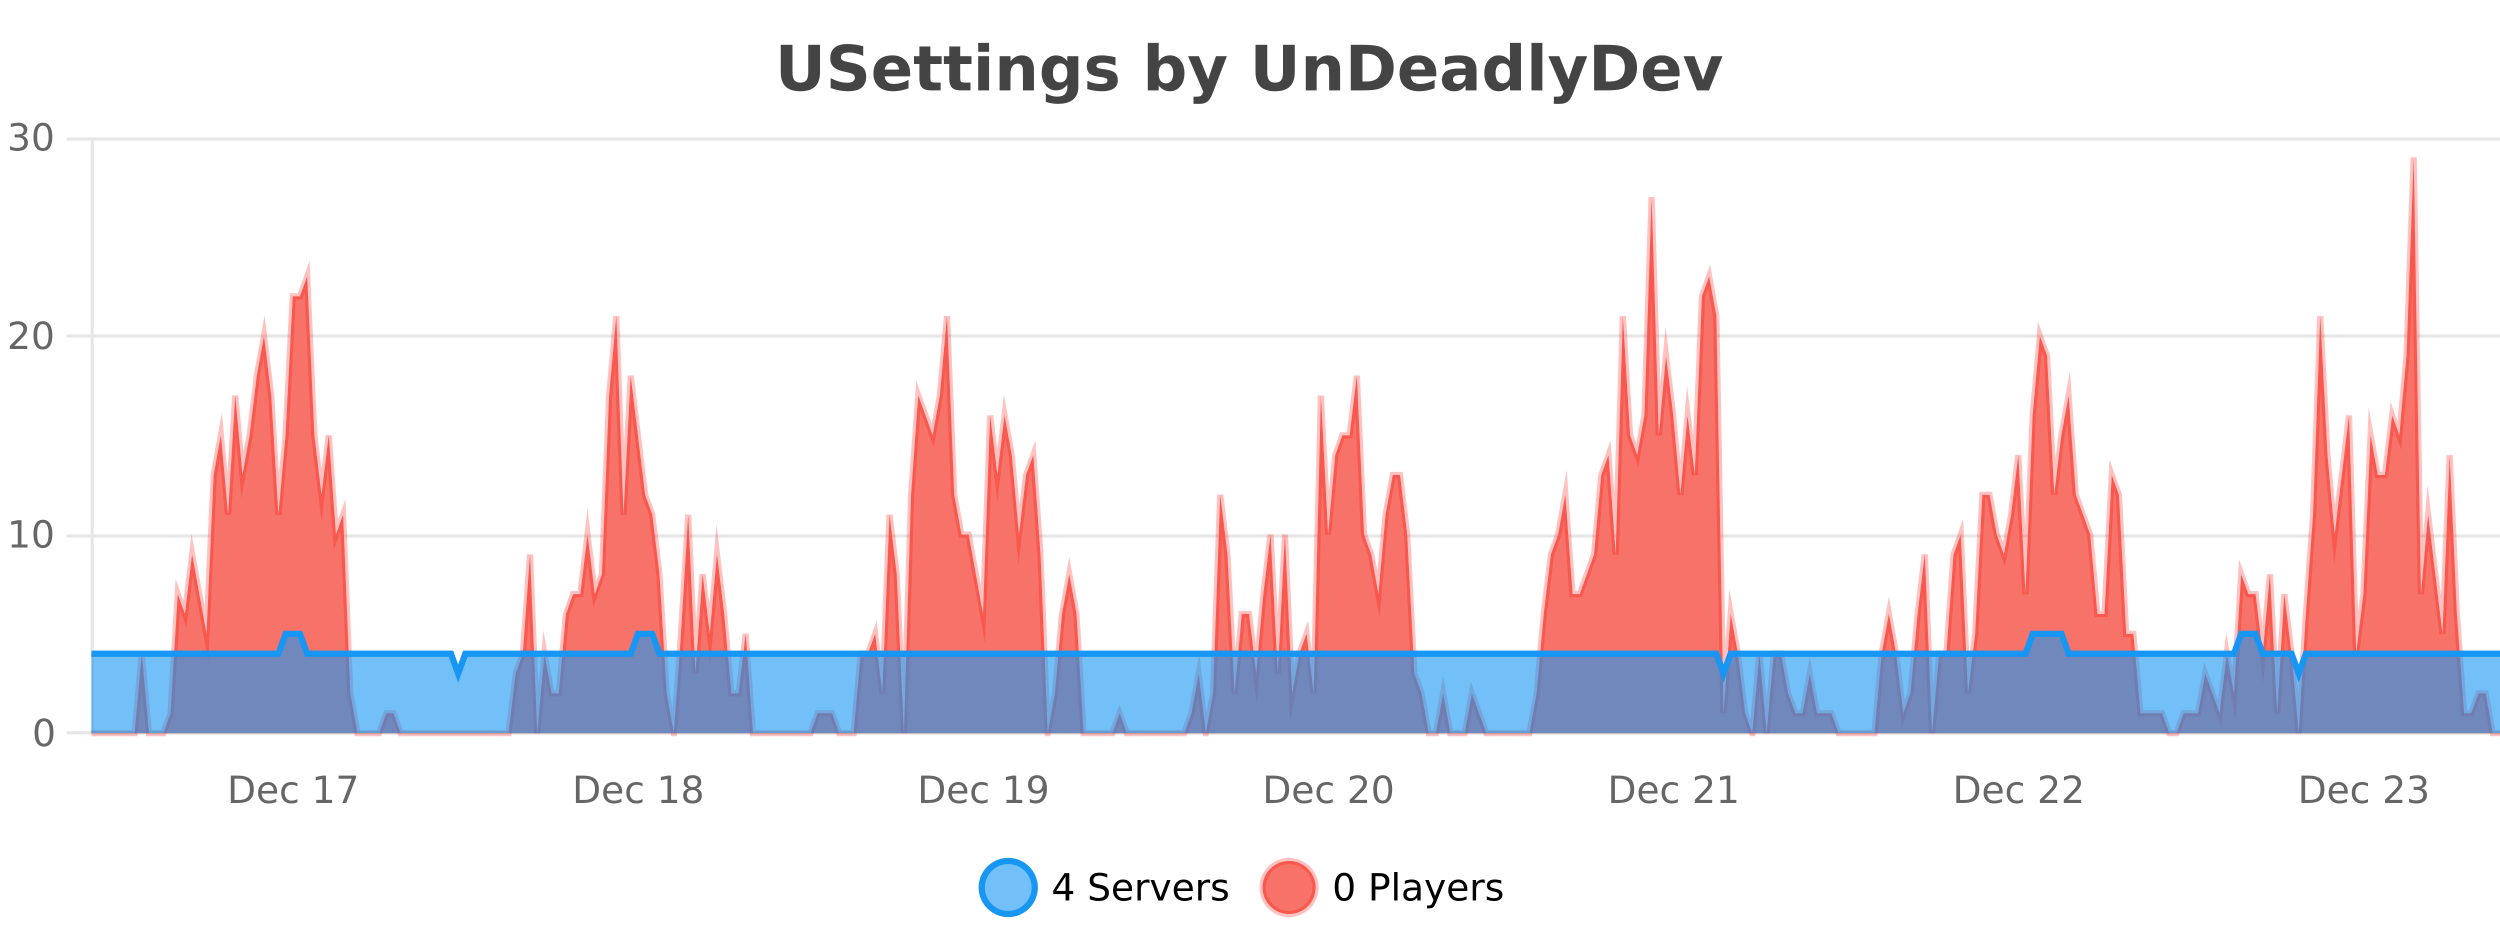 <?xml version="1.0" encoding="UTF-8"?>
<svg xmlns="http://www.w3.org/2000/svg" xmlns:xlink="http://www.w3.org/1999/xlink" width="800pt" height="300pt" viewBox="0 0 800 300" version="1.1">
<defs>
<clipPath id="clip1">
  <path d="M 285 263 L 360 263 L 360 300 L 285 300 Z M 285 263 "/>
</clipPath>
<clipPath id="clip2">
  <path d="M 375 263 L 450 263 L 450 300 L 375 300 Z M 375 263 "/>
</clipPath>
<clipPath id="clip3">
  <path d="M 29.27 50 L 800 50 L 800 234.602 L 29.27 234.602 Z M 29.27 50 "/>
</clipPath>
<clipPath id="clip4">
  <path d="M 28.27 43 L 800 43 L 800 235.602 L 28.27 235.602 Z M 28.27 43 "/>
</clipPath>
<clipPath id="clip5">
  <path d="M 29.27 202 L 800 202 L 800 234.602 L 29.27 234.602 Z M 29.27 202 "/>
</clipPath>
<clipPath id="clip6">
  <path d="M 28.27 174 L 800 174 L 800 235.602 L 28.27 235.602 Z M 28.27 174 "/>
</clipPath>
</defs>
<g id="surface1175546">
<rect x="0" y="0" width="800" height="300" style="fill:rgb(100%,100%,100%);fill-opacity:1;stroke:none;"/>
<path style="fill:none;stroke-width:1;stroke-linecap:butt;stroke-linejoin:miter;stroke:rgb(0%,0%,0%);stroke-opacity:0.098;stroke-miterlimit:10;" d="M 30 234.5 L 800 234.5 "/>
<path style="fill:none;stroke-width:1;stroke-linecap:butt;stroke-linejoin:miter;stroke:rgb(0%,0%,0%);stroke-opacity:0.098;stroke-miterlimit:10;" d="M 21.27 234.5 L 29 234.5 "/>
<path style="fill:none;stroke-width:1;stroke-linecap:butt;stroke-linejoin:miter;stroke:rgb(0%,0%,0%);stroke-opacity:0.098;stroke-miterlimit:10;" d="M 30 171.5 L 800 171.5 "/>
<path style="fill:none;stroke-width:1;stroke-linecap:butt;stroke-linejoin:miter;stroke:rgb(0%,0%,0%);stroke-opacity:0.098;stroke-miterlimit:10;" d="M 21.27 171.5 L 29 171.5 "/>
<path style="fill:none;stroke-width:1;stroke-linecap:butt;stroke-linejoin:miter;stroke:rgb(0%,0%,0%);stroke-opacity:0.098;stroke-miterlimit:10;" d="M 30 107.5 L 800 107.5 "/>
<path style="fill:none;stroke-width:1;stroke-linecap:butt;stroke-linejoin:miter;stroke:rgb(0%,0%,0%);stroke-opacity:0.098;stroke-miterlimit:10;" d="M 21.27 107.5 L 29 107.5 "/>
<path style="fill:none;stroke-width:1;stroke-linecap:butt;stroke-linejoin:miter;stroke:rgb(0%,0%,0%);stroke-opacity:0.098;stroke-miterlimit:10;" d="M 30 44.5 L 800 44.5 "/>
<path style="fill:none;stroke-width:1;stroke-linecap:butt;stroke-linejoin:miter;stroke:rgb(0%,0%,0%);stroke-opacity:0.098;stroke-miterlimit:10;" d="M 21.27 44.5 L 29 44.5 "/>
<path style=" stroke:none;fill-rule:nonzero;fill:rgb(9.02%,58.824%,95.294%);fill-opacity:0.6;" d="M 331.121 284 C 331.121 288.688 327.324 292.484 322.637 292.484 C 317.953 292.484 314.152 288.688 314.152 284 C 314.152 279.312 317.953 275.516 322.637 275.516 C 327.324 275.516 331.121 279.312 331.121 284 Z M 331.121 284 "/>
<g clip-path="url(#clip1)" clip-rule="nonzero">
<path style="fill:none;stroke-width:2;stroke-linecap:butt;stroke-linejoin:miter;stroke:rgb(9.02%,58.824%,95.294%);stroke-opacity:1;stroke-miterlimit:10;" d="M 331.121 284 C 331.121 288.688 327.324 292.484 322.637 292.484 C 317.953 292.484 314.152 288.688 314.152 284 C 314.152 279.312 317.953 275.516 322.637 275.516 C 327.324 275.516 331.121 279.312 331.121 284 Z M 331.121 284 "/>
</g>
<path style=" stroke:none;fill-rule:nonzero;fill:rgb(0%,0%,0%);fill-opacity:1;" d="M 340.984 280.438 L 338 285.109 L 340.984 285.109 Z M 340.672 279.406 L 342.172 279.406 L 342.172 285.109 L 343.422 285.109 L 343.422 286.094 L 342.172 286.094 L 342.172 288.156 L 340.984 288.156 L 340.984 286.094 L 337.047 286.094 L 337.047 284.953 Z M 354.32 279.688 L 354.32 280.844 C 353.871 280.637 353.445 280.48 353.039 280.375 C 352.641 280.262 352.262 280.203 351.898 280.203 C 351.25 280.203 350.75 280.328 350.398 280.578 C 350.055 280.828 349.883 281.188 349.883 281.656 C 349.883 282.043 349.996 282.336 350.227 282.531 C 350.453 282.73 350.898 282.887 351.555 283 L 352.258 283.156 C 353.141 283.324 353.793 283.621 354.211 284.047 C 354.637 284.465 354.852 285.027 354.852 285.734 C 354.852 286.59 354.562 287.234 353.992 287.672 C 353.43 288.109 352.594 288.328 351.492 288.328 C 351.086 288.328 350.648 288.281 350.18 288.188 C 349.711 288.094 349.227 287.953 348.727 287.766 L 348.727 286.547 C 349.203 286.82 349.672 287.023 350.133 287.156 C 350.602 287.293 351.055 287.359 351.492 287.359 C 352.168 287.359 352.688 287.23 353.055 286.969 C 353.43 286.699 353.617 286.32 353.617 285.828 C 353.617 285.402 353.48 285.07 353.211 284.828 C 352.949 284.578 352.516 284.398 351.914 284.281 L 351.195 284.141 C 350.309 283.965 349.668 283.688 349.273 283.312 C 348.887 282.938 348.695 282.418 348.695 281.75 C 348.695 280.969 348.965 280.359 349.508 279.922 C 350.047 279.477 350.797 279.25 351.758 279.25 C 352.172 279.25 352.59 279.289 353.008 279.359 C 353.434 279.434 353.871 279.543 354.32 279.688 Z M 362.266 284.609 L 362.266 285.125 L 357.297 285.125 C 357.348 285.875 357.57 286.445 357.969 286.828 C 358.375 287.215 358.93 287.406 359.641 287.406 C 360.055 287.406 360.457 287.359 360.844 287.266 C 361.238 287.164 361.629 287.008 362.016 286.797 L 362.016 287.828 C 361.617 287.984 361.219 288.105 360.812 288.188 C 360.406 288.281 359.992 288.328 359.578 288.328 C 358.535 288.328 357.707 288.027 357.094 287.422 C 356.477 286.809 356.172 285.98 356.172 284.938 C 356.172 283.867 356.461 283.016 357.047 282.391 C 357.629 281.758 358.41 281.438 359.391 281.438 C 360.273 281.438 360.973 281.727 361.484 282.297 C 362.004 282.859 362.266 283.633 362.266 284.609 Z M 361.188 284.281 C 361.176 283.699 361.008 283.23 360.688 282.875 C 360.363 282.523 359.938 282.344 359.406 282.344 C 358.801 282.344 358.316 282.516 357.953 282.859 C 357.598 283.203 357.395 283.684 357.344 284.297 Z M 367.836 282.594 C 367.711 282.531 367.574 282.484 367.43 282.453 C 367.293 282.414 367.137 282.391 366.961 282.391 C 366.355 282.391 365.887 282.59 365.555 282.984 C 365.23 283.383 365.07 283.953 365.07 284.703 L 365.07 288.156 L 363.992 288.156 L 363.992 281.594 L 365.07 281.594 L 365.07 282.609 C 365.297 282.215 365.594 281.922 365.961 281.734 C 366.324 281.539 366.766 281.438 367.289 281.438 C 367.359 281.438 367.438 281.445 367.523 281.453 C 367.617 281.465 367.715 281.48 367.82 281.5 Z M 368.195 281.594 L 369.336 281.594 L 371.383 287.094 L 373.445 281.594 L 374.586 281.594 L 372.117 288.156 L 370.648 288.156 Z M 381.688 284.609 L 381.688 285.125 L 376.719 285.125 C 376.77 285.875 376.992 286.445 377.391 286.828 C 377.797 287.215 378.352 287.406 379.062 287.406 C 379.477 287.406 379.879 287.359 380.266 287.266 C 380.66 287.164 381.051 287.008 381.438 286.797 L 381.438 287.828 C 381.039 287.984 380.641 288.105 380.234 288.188 C 379.828 288.281 379.414 288.328 379 288.328 C 377.957 288.328 377.129 288.027 376.516 287.422 C 375.898 286.809 375.594 285.98 375.594 284.938 C 375.594 283.867 375.883 283.016 376.469 282.391 C 377.051 281.758 377.832 281.438 378.812 281.438 C 379.695 281.438 380.395 281.727 380.906 282.297 C 381.426 282.859 381.688 283.633 381.688 284.609 Z M 380.609 284.281 C 380.598 283.699 380.43 283.23 380.109 282.875 C 379.785 282.523 379.359 282.344 378.828 282.344 C 378.223 282.344 377.738 282.516 377.375 282.859 C 377.02 283.203 376.816 283.684 376.766 284.297 Z M 387.258 282.594 C 387.133 282.531 386.996 282.484 386.852 282.453 C 386.715 282.414 386.559 282.391 386.383 282.391 C 385.777 282.391 385.309 282.59 384.977 282.984 C 384.652 283.383 384.492 283.953 384.492 284.703 L 384.492 288.156 L 383.414 288.156 L 383.414 281.594 L 384.492 281.594 L 384.492 282.609 C 384.719 282.215 385.016 281.922 385.383 281.734 C 385.746 281.539 386.188 281.438 386.711 281.438 C 386.781 281.438 386.859 281.445 386.945 281.453 C 387.039 281.465 387.137 281.48 387.242 281.5 Z M 392.562 281.781 L 392.562 282.812 C 392.258 282.656 391.941 282.543 391.609 282.469 C 391.285 282.387 390.945 282.344 390.594 282.344 C 390.062 282.344 389.66 282.43 389.391 282.594 C 389.117 282.75 388.984 282.996 388.984 283.328 C 388.984 283.578 389.078 283.777 389.266 283.922 C 389.461 284.059 389.852 284.188 390.438 284.312 L 390.797 284.406 C 391.566 284.562 392.113 284.793 392.438 285.094 C 392.758 285.398 392.922 285.812 392.922 286.344 C 392.922 286.961 392.676 287.445 392.188 287.797 C 391.707 288.152 391.047 288.328 390.203 288.328 C 389.848 288.328 389.477 288.289 389.094 288.219 C 388.719 288.156 388.32 288.059 387.906 287.922 L 387.906 286.797 C 388.301 287.008 388.691 287.164 389.078 287.266 C 389.461 287.371 389.848 287.422 390.234 287.422 C 390.734 287.422 391.117 287.34 391.391 287.172 C 391.672 286.996 391.812 286.746 391.812 286.422 C 391.812 286.133 391.711 285.906 391.516 285.75 C 391.316 285.594 390.883 285.445 390.219 285.297 L 389.844 285.219 C 389.176 285.074 388.691 284.855 388.391 284.562 C 388.098 284.273 387.953 283.875 387.953 283.375 C 387.953 282.75 388.172 282.273 388.609 281.938 C 389.047 281.605 389.664 281.438 390.469 281.438 C 390.863 281.438 391.238 281.469 391.594 281.531 C 391.945 281.586 392.27 281.668 392.562 281.781 Z M 332.637 277.016 "/>
<path style=" stroke:none;fill-rule:nonzero;fill:rgb(96.863%,44.706%,40.784%);fill-opacity:1;" d="M 420.988 284 C 420.988 288.688 417.191 292.484 412.504 292.484 C 407.82 292.484 404.02 288.688 404.02 284 C 404.02 279.312 407.82 275.516 412.504 275.516 C 417.191 275.516 420.988 279.312 420.988 284 Z M 420.988 284 "/>
<g clip-path="url(#clip2)" clip-rule="nonzero">
<path style="fill:none;stroke-width:2;stroke-linecap:butt;stroke-linejoin:miter;stroke:rgb(100%,4.706%,0%);stroke-opacity:0.247;stroke-miterlimit:10;" d="M 420.988 284 C 420.988 288.688 417.191 292.484 412.504 292.484 C 407.82 292.484 404.02 288.688 404.02 284 C 404.02 279.312 407.82 275.516 412.504 275.516 C 417.191 275.516 420.988 279.312 420.988 284 Z M 420.988 284 "/>
</g>
<path style=" stroke:none;fill-rule:nonzero;fill:rgb(0%,0%,0%);fill-opacity:1;" d="M 430.133 280.188 C 429.527 280.188 429.07 280.492 428.758 281.094 C 428.453 281.688 428.305 282.59 428.305 283.797 C 428.305 284.996 428.453 285.898 428.758 286.5 C 429.07 287.094 429.527 287.391 430.133 287.391 C 430.746 287.391 431.203 287.094 431.508 286.5 C 431.82 285.898 431.977 284.996 431.977 283.797 C 431.977 282.59 431.82 281.688 431.508 281.094 C 431.203 280.492 430.746 280.188 430.133 280.188 Z M 430.133 279.25 C 431.109 279.25 431.859 279.641 432.383 280.422 C 432.902 281.195 433.164 282.32 433.164 283.797 C 433.164 285.266 432.902 286.391 432.383 287.172 C 431.859 287.945 431.109 288.328 430.133 288.328 C 429.152 288.328 428.402 287.945 427.883 287.172 C 427.371 286.391 427.117 285.266 427.117 283.797 C 427.117 282.32 427.371 281.195 427.883 280.422 C 428.402 279.641 429.152 279.25 430.133 279.25 Z M 440.125 280.375 L 440.125 283.672 L 441.609 283.672 C 442.16 283.672 442.586 283.531 442.891 283.25 C 443.191 282.961 443.344 282.547 443.344 282.016 C 443.344 281.496 443.191 281.094 442.891 280.812 C 442.586 280.523 442.16 280.375 441.609 280.375 Z M 438.938 279.406 L 441.609 279.406 C 442.598 279.406 443.344 279.633 443.844 280.078 C 444.344 280.516 444.594 281.164 444.594 282.016 C 444.594 282.883 444.344 283.539 443.844 283.984 C 443.344 284.422 442.598 284.641 441.609 284.641 L 440.125 284.641 L 440.125 288.156 L 438.938 288.156 Z M 446.129 279.031 L 447.207 279.031 L 447.207 288.156 L 446.129 288.156 Z M 452.445 284.859 C 451.578 284.859 450.977 284.961 450.633 285.156 C 450.297 285.355 450.133 285.695 450.133 286.172 C 450.133 286.559 450.258 286.867 450.508 287.094 C 450.766 287.312 451.109 287.422 451.539 287.422 C 452.141 287.422 452.621 287.215 452.977 286.797 C 453.34 286.371 453.523 285.805 453.523 285.094 L 453.523 284.859 Z M 454.602 284.406 L 454.602 288.156 L 453.523 288.156 L 453.523 287.156 C 453.273 287.555 452.965 287.852 452.602 288.047 C 452.234 288.234 451.789 288.328 451.258 288.328 C 450.578 288.328 450.043 288.141 449.648 287.766 C 449.25 287.383 449.055 286.875 449.055 286.25 C 449.055 285.512 449.297 284.953 449.789 284.578 C 450.289 284.203 451.027 284.016 452.008 284.016 L 453.523 284.016 L 453.523 283.906 C 453.523 283.406 453.355 283.023 453.023 282.75 C 452.699 282.48 452.246 282.344 451.664 282.344 C 451.289 282.344 450.918 282.391 450.555 282.484 C 450.199 282.578 449.859 282.715 449.539 282.891 L 449.539 281.891 C 449.934 281.734 450.312 281.621 450.68 281.547 C 451.055 281.477 451.418 281.438 451.773 281.438 C 452.719 281.438 453.43 281.684 453.898 282.172 C 454.367 282.664 454.602 283.406 454.602 284.406 Z M 459.551 288.766 C 459.246 289.547 458.949 290.055 458.66 290.297 C 458.367 290.535 457.98 290.656 457.504 290.656 L 456.645 290.656 L 456.645 289.75 L 457.27 289.75 C 457.57 289.75 457.801 289.676 457.957 289.531 C 458.121 289.395 458.305 289.066 458.504 288.547 L 458.707 288.047 L 456.051 281.594 L 457.191 281.594 L 459.238 286.719 L 461.301 281.594 L 462.441 281.594 Z M 469.543 284.609 L 469.543 285.125 L 464.574 285.125 C 464.625 285.875 464.848 286.445 465.246 286.828 C 465.652 287.215 466.207 287.406 466.918 287.406 C 467.332 287.406 467.734 287.359 468.121 287.266 C 468.516 287.164 468.906 287.008 469.293 286.797 L 469.293 287.828 C 468.895 287.984 468.496 288.105 468.09 288.188 C 467.684 288.281 467.27 288.328 466.855 288.328 C 465.812 288.328 464.984 288.027 464.371 287.422 C 463.754 286.809 463.449 285.98 463.449 284.938 C 463.449 283.867 463.738 283.016 464.324 282.391 C 464.906 281.758 465.688 281.438 466.668 281.438 C 467.551 281.438 468.25 281.727 468.762 282.297 C 469.281 282.859 469.543 283.633 469.543 284.609 Z M 468.465 284.281 C 468.453 283.699 468.285 283.23 467.965 282.875 C 467.641 282.523 467.215 282.344 466.684 282.344 C 466.078 282.344 465.594 282.516 465.23 282.859 C 464.875 283.203 464.672 283.684 464.621 284.297 Z M 475.113 282.594 C 474.988 282.531 474.852 282.484 474.707 282.453 C 474.57 282.414 474.414 282.391 474.238 282.391 C 473.633 282.391 473.164 282.59 472.832 282.984 C 472.508 283.383 472.348 283.953 472.348 284.703 L 472.348 288.156 L 471.27 288.156 L 471.27 281.594 L 472.348 281.594 L 472.348 282.609 C 472.574 282.215 472.871 281.922 473.238 281.734 C 473.602 281.539 474.043 281.438 474.566 281.438 C 474.637 281.438 474.715 281.445 474.801 281.453 C 474.895 281.465 474.992 281.48 475.098 281.5 Z M 480.422 281.781 L 480.422 282.812 C 480.117 282.656 479.801 282.543 479.469 282.469 C 479.145 282.387 478.805 282.344 478.453 282.344 C 477.922 282.344 477.52 282.43 477.25 282.594 C 476.977 282.75 476.844 282.996 476.844 283.328 C 476.844 283.578 476.938 283.777 477.125 283.922 C 477.32 284.059 477.711 284.188 478.297 284.312 L 478.656 284.406 C 479.426 284.562 479.973 284.793 480.297 285.094 C 480.617 285.398 480.781 285.812 480.781 286.344 C 480.781 286.961 480.535 287.445 480.047 287.797 C 479.566 288.152 478.906 288.328 478.062 288.328 C 477.707 288.328 477.336 288.289 476.953 288.219 C 476.578 288.156 476.18 288.059 475.766 287.922 L 475.766 286.797 C 476.16 287.008 476.551 287.164 476.938 287.266 C 477.32 287.371 477.707 287.422 478.094 287.422 C 478.594 287.422 478.977 287.34 479.25 287.172 C 479.531 286.996 479.672 286.746 479.672 286.422 C 479.672 286.133 479.57 285.906 479.375 285.75 C 479.176 285.594 478.742 285.445 478.078 285.297 L 477.703 285.219 C 477.035 285.074 476.551 284.855 476.25 284.562 C 475.957 284.273 475.812 283.875 475.812 283.375 C 475.812 282.75 476.031 282.273 476.469 281.938 C 476.906 281.605 477.523 281.438 478.328 281.438 C 478.723 281.438 479.098 281.469 479.453 281.531 C 479.805 281.586 480.129 281.668 480.422 281.781 Z M 422.504 277.016 "/>
<path style=" stroke:none;fill-rule:nonzero;fill:rgb(26.667%,26.667%,26.667%);fill-opacity:1;" d="M 249.844 14.344 L 253.594 14.344 L 253.594 23.078 C 253.594 24.289 253.789 25.152 254.188 25.672 C 254.582 26.184 255.223 26.438 256.109 26.438 C 257.016 26.438 257.66 26.184 258.047 25.672 C 258.441 25.152 258.641 24.289 258.641 23.078 L 258.641 14.344 L 262.406 14.344 L 262.406 23.078 C 262.406 25.141 261.883 26.68 260.844 27.688 C 259.812 28.699 258.234 29.203 256.109 29.203 C 253.992 29.203 252.422 28.699 251.391 27.688 C 250.359 26.68 249.844 25.141 249.844 23.078 Z M 276.227 14.797 L 276.227 17.891 C 275.422 17.527 274.641 17.258 273.883 17.078 C 273.121 16.891 272.402 16.797 271.727 16.797 C 270.828 16.797 270.164 16.922 269.727 17.172 C 269.297 17.422 269.086 17.809 269.086 18.328 C 269.086 18.715 269.23 19.016 269.523 19.234 C 269.812 19.453 270.34 19.641 271.102 19.797 L 272.695 20.125 C 274.32 20.449 275.469 20.945 276.148 21.609 C 276.836 22.277 277.18 23.219 277.18 24.438 C 277.18 26.043 276.699 27.242 275.742 28.031 C 274.793 28.812 273.34 29.203 271.383 29.203 C 270.453 29.203 269.523 29.113 268.586 28.938 C 267.656 28.762 266.73 28.5 265.805 28.156 L 265.805 24.984 C 266.73 25.484 267.625 25.859 268.492 26.109 C 269.367 26.359 270.211 26.484 271.023 26.484 C 271.844 26.484 272.469 26.352 272.898 26.078 C 273.336 25.797 273.555 25.402 273.555 24.891 C 273.555 24.445 273.402 24.094 273.102 23.844 C 272.809 23.594 272.219 23.371 271.336 23.172 L 269.883 22.859 C 268.422 22.547 267.355 22.055 266.68 21.375 C 266.012 20.688 265.68 19.762 265.68 18.594 C 265.68 17.148 266.148 16.031 267.086 15.25 C 268.023 14.469 269.371 14.078 271.133 14.078 C 271.934 14.078 272.758 14.141 273.602 14.266 C 274.445 14.383 275.32 14.559 276.227 14.797 Z M 291.238 23.422 L 291.238 24.422 L 283.066 24.422 C 283.148 25.246 283.445 25.859 283.957 26.266 C 284.465 26.672 285.176 26.875 286.082 26.875 C 286.82 26.875 287.574 26.766 288.348 26.547 C 289.117 26.328 289.91 26 290.723 25.562 L 290.723 28.25 C 289.898 28.562 289.07 28.797 288.238 28.953 C 287.414 29.117 286.59 29.203 285.77 29.203 C 283.789 29.203 282.246 28.703 281.145 27.703 C 280.051 26.695 279.504 25.281 279.504 23.469 C 279.504 21.68 280.039 20.273 281.113 19.25 C 282.195 18.23 283.68 17.719 285.566 17.719 C 287.285 17.719 288.66 18.242 289.691 19.281 C 290.723 20.312 291.238 21.695 291.238 23.422 Z M 287.645 22.266 C 287.645 21.602 287.449 21.062 287.066 20.656 C 286.68 20.25 286.176 20.047 285.551 20.047 C 284.871 20.047 284.32 20.242 283.895 20.625 C 283.477 21 283.215 21.547 283.113 22.266 Z M 297.711 14.875 L 297.711 17.984 L 301.32 17.984 L 301.32 20.484 L 297.711 20.484 L 297.711 25.125 C 297.711 25.637 297.809 25.98 298.008 26.156 C 298.215 26.336 298.617 26.422 299.211 26.422 L 301.008 26.422 L 301.008 28.922 L 298.008 28.922 C 296.633 28.922 295.652 28.637 295.07 28.062 C 294.496 27.48 294.211 26.5 294.211 25.125 L 294.211 20.484 L 292.477 20.484 L 292.477 17.984 L 294.211 17.984 L 294.211 14.875 Z M 307.27 14.875 L 307.27 17.984 L 310.879 17.984 L 310.879 20.484 L 307.27 20.484 L 307.27 25.125 C 307.27 25.637 307.367 25.98 307.566 26.156 C 307.773 26.336 308.176 26.422 308.77 26.422 L 310.566 26.422 L 310.566 28.922 L 307.566 28.922 C 306.191 28.922 305.211 28.637 304.629 28.062 C 304.055 27.48 303.77 26.5 303.77 25.125 L 303.77 20.484 L 302.035 20.484 L 302.035 17.984 L 303.77 17.984 L 303.77 14.875 Z M 313.016 17.984 L 316.5 17.984 L 316.5 28.922 L 313.016 28.922 Z M 313.016 13.719 L 316.5 13.719 L 316.5 16.578 L 313.016 16.578 Z M 330.859 22.266 L 330.859 28.922 L 327.344 28.922 L 327.344 23.828 C 327.344 22.883 327.32 22.23 327.281 21.875 C 327.238 21.512 327.164 21.246 327.062 21.078 C 326.926 20.852 326.738 20.672 326.5 20.547 C 326.27 20.422 326.004 20.359 325.703 20.359 C 324.973 20.359 324.398 20.641 323.984 21.203 C 323.566 21.766 323.359 22.547 323.359 23.547 L 323.359 28.922 L 319.875 28.922 L 319.875 17.984 L 323.359 17.984 L 323.359 19.578 C 323.891 18.945 324.453 18.477 325.047 18.172 C 325.641 17.871 326.289 17.719 327 17.719 C 328.27 17.719 329.227 18.109 329.875 18.891 C 330.531 19.664 330.859 20.789 330.859 22.266 Z M 341.547 27.062 C 341.066 27.699 340.535 28.168 339.953 28.469 C 339.367 28.773 338.695 28.922 337.938 28.922 C 336.602 28.922 335.5 28.398 334.625 27.344 C 333.758 26.293 333.328 24.953 333.328 23.328 C 333.328 21.695 333.758 20.355 334.625 19.312 C 335.5 18.262 336.602 17.734 337.938 17.734 C 338.695 17.734 339.367 17.887 339.953 18.188 C 340.535 18.492 341.066 18.965 341.547 19.609 L 341.547 17.984 L 345.062 17.984 L 345.062 27.812 C 345.062 29.57 344.504 30.914 343.391 31.844 C 342.285 32.77 340.676 33.234 338.562 33.234 C 337.883 33.234 337.223 33.18 336.578 33.078 C 335.941 32.973 335.301 32.816 334.656 32.609 L 334.656 29.875 C 335.27 30.227 335.867 30.488 336.453 30.656 C 337.035 30.832 337.625 30.922 338.219 30.922 C 339.363 30.922 340.203 30.672 340.734 30.172 C 341.273 29.672 341.547 28.887 341.547 27.812 Z M 339.234 20.266 C 338.516 20.266 337.953 20.531 337.547 21.062 C 337.141 21.594 336.938 22.352 336.938 23.328 C 336.938 24.328 337.129 25.09 337.516 25.609 C 337.91 26.121 338.484 26.375 339.234 26.375 C 339.961 26.375 340.531 26.109 340.938 25.578 C 341.344 25.047 341.547 24.297 341.547 23.328 C 341.547 22.352 341.344 21.594 340.938 21.062 C 340.531 20.531 339.961 20.266 339.234 20.266 Z M 356.961 18.328 L 356.961 20.984 C 356.219 20.672 355.5 20.438 354.805 20.281 C 354.105 20.125 353.445 20.047 352.82 20.047 C 352.164 20.047 351.672 20.133 351.352 20.297 C 351.027 20.465 350.867 20.719 350.867 21.062 C 350.867 21.344 350.984 21.559 351.227 21.703 C 351.477 21.852 351.914 21.961 352.539 22.031 L 353.164 22.125 C 354.953 22.355 356.156 22.73 356.773 23.25 C 357.387 23.773 357.695 24.59 357.695 25.703 C 357.695 26.871 357.262 27.746 356.398 28.328 C 355.543 28.914 354.266 29.203 352.57 29.203 C 351.84 29.203 351.09 29.145 350.32 29.031 C 349.547 28.918 348.758 28.746 347.945 28.516 L 347.945 25.859 C 348.641 26.203 349.355 26.461 350.086 26.625 C 350.812 26.793 351.559 26.875 352.32 26.875 C 353.008 26.875 353.523 26.781 353.867 26.594 C 354.211 26.406 354.383 26.125 354.383 25.75 C 354.383 25.438 354.262 25.211 354.023 25.062 C 353.781 24.906 353.309 24.789 352.602 24.703 L 351.992 24.625 C 350.43 24.43 349.336 24.07 348.711 23.547 C 348.086 23.016 347.773 22.215 347.773 21.141 C 347.773 19.984 348.168 19.125 348.961 18.562 C 349.762 18 350.98 17.719 352.617 17.719 C 353.262 17.719 353.938 17.773 354.648 17.875 C 355.355 17.969 356.125 18.121 356.961 18.328 Z M 373.109 26.672 C 373.859 26.672 374.43 26.402 374.828 25.859 C 375.223 25.309 375.422 24.512 375.422 23.469 C 375.422 22.43 375.223 21.637 374.828 21.094 C 374.43 20.543 373.859 20.266 373.109 20.266 C 372.359 20.266 371.781 20.543 371.375 21.094 C 370.977 21.637 370.781 22.43 370.781 23.469 C 370.781 24.5 370.977 25.293 371.375 25.844 C 371.781 26.398 372.359 26.672 373.109 26.672 Z M 370.781 19.578 C 371.27 18.945 371.805 18.477 372.391 18.172 C 372.973 17.871 373.645 17.719 374.406 17.719 C 375.758 17.719 376.867 18.258 377.734 19.328 C 378.598 20.402 379.031 21.781 379.031 23.469 C 379.031 25.148 378.598 26.523 377.734 27.594 C 376.867 28.668 375.758 29.203 374.406 29.203 C 373.645 29.203 372.973 29.051 372.391 28.75 C 371.805 28.449 371.27 27.98 370.781 27.344 L 370.781 28.922 L 367.297 28.922 L 367.297 13.719 L 370.781 13.719 Z M 380.172 17.984 L 383.656 17.984 L 386.609 25.406 L 389.109 17.984 L 392.594 17.984 L 388 29.953 C 387.539 31.172 387 32.02 386.375 32.5 C 385.758 32.988 384.953 33.234 383.953 33.234 L 381.922 33.234 L 381.922 30.938 L 383.016 30.938 C 383.609 30.938 384.039 30.844 384.312 30.656 C 384.582 30.469 384.789 30.129 384.938 29.641 L 385.047 29.344 Z M 401.766 14.344 L 405.516 14.344 L 405.516 23.078 C 405.516 24.289 405.711 25.152 406.109 25.672 C 406.504 26.184 407.145 26.438 408.031 26.438 C 408.938 26.438 409.582 26.184 409.969 25.672 C 410.363 25.152 410.562 24.289 410.562 23.078 L 410.562 14.344 L 414.328 14.344 L 414.328 23.078 C 414.328 25.141 413.805 26.68 412.766 27.688 C 411.734 28.699 410.156 29.203 408.031 29.203 C 405.914 29.203 404.344 28.699 403.312 27.688 C 402.281 26.68 401.766 25.141 401.766 23.078 Z M 428.836 22.266 L 428.836 28.922 L 425.32 28.922 L 425.32 23.828 C 425.32 22.883 425.297 22.23 425.258 21.875 C 425.215 21.512 425.141 21.246 425.039 21.078 C 424.902 20.852 424.715 20.672 424.477 20.547 C 424.246 20.422 423.98 20.359 423.68 20.359 C 422.949 20.359 422.375 20.641 421.961 21.203 C 421.543 21.766 421.336 22.547 421.336 23.547 L 421.336 28.922 L 417.852 28.922 L 417.852 17.984 L 421.336 17.984 L 421.336 19.578 C 421.867 18.945 422.43 18.477 423.023 18.172 C 423.617 17.871 424.266 17.719 424.977 17.719 C 426.246 17.719 427.203 18.109 427.852 18.891 C 428.508 19.664 428.836 20.789 428.836 22.266 Z M 435.996 17.188 L 435.996 26.078 L 437.34 26.078 C 438.879 26.078 440.059 25.699 440.871 24.938 C 441.684 24.18 442.09 23.07 442.09 21.609 C 442.09 20.172 441.684 19.078 440.871 18.328 C 440.066 17.57 438.891 17.188 437.34 17.188 Z M 432.246 14.344 L 436.199 14.344 C 438.418 14.344 440.066 14.5 441.152 14.812 C 442.234 15.125 443.16 15.664 443.934 16.422 C 444.621 17.078 445.129 17.84 445.465 18.703 C 445.797 19.559 445.965 20.527 445.965 21.609 C 445.965 22.715 445.797 23.699 445.465 24.562 C 445.129 25.43 444.621 26.188 443.934 26.844 C 443.152 27.594 442.215 28.133 441.121 28.453 C 440.027 28.766 438.387 28.922 436.199 28.922 L 432.246 28.922 Z M 459.598 23.422 L 459.598 24.422 L 451.426 24.422 C 451.508 25.246 451.805 25.859 452.316 26.266 C 452.824 26.672 453.535 26.875 454.441 26.875 C 455.18 26.875 455.934 26.766 456.707 26.547 C 457.477 26.328 458.27 26 459.082 25.562 L 459.082 28.25 C 458.258 28.562 457.43 28.797 456.598 28.953 C 455.773 29.117 454.949 29.203 454.129 29.203 C 452.148 29.203 450.605 28.703 449.504 27.703 C 448.41 26.695 447.863 25.281 447.863 23.469 C 447.863 21.68 448.398 20.273 449.473 19.25 C 450.555 18.23 452.039 17.719 453.926 17.719 C 455.645 17.719 457.02 18.242 458.051 19.281 C 459.082 20.312 459.598 21.695 459.598 23.422 Z M 456.004 22.266 C 456.004 21.602 455.809 21.062 455.426 20.656 C 455.039 20.25 454.535 20.047 453.91 20.047 C 453.23 20.047 452.68 20.242 452.254 20.625 C 451.836 21 451.574 21.547 451.473 22.266 Z M 467.148 24 C 466.418 24 465.871 24.125 465.508 24.375 C 465.141 24.617 464.961 24.98 464.961 25.469 C 464.961 25.906 465.105 26.25 465.398 26.5 C 465.699 26.75 466.109 26.875 466.633 26.875 C 467.289 26.875 467.84 26.641 468.289 26.172 C 468.746 25.703 468.977 25.117 468.977 24.406 L 468.977 24 Z M 472.492 22.688 L 472.492 28.922 L 468.977 28.922 L 468.977 27.297 C 468.508 27.965 467.977 28.449 467.383 28.75 C 466.797 29.051 466.086 29.203 465.242 29.203 C 464.117 29.203 463.199 28.875 462.492 28.219 C 461.781 27.555 461.43 26.695 461.43 25.641 C 461.43 24.359 461.867 23.422 462.742 22.828 C 463.625 22.227 465.016 21.922 466.914 21.922 L 468.977 21.922 L 468.977 21.641 C 468.977 21.09 468.758 20.688 468.32 20.438 C 467.883 20.18 467.199 20.047 466.273 20.047 C 465.523 20.047 464.824 20.125 464.18 20.281 C 463.531 20.43 462.934 20.648 462.383 20.938 L 462.383 18.281 C 463.133 18.094 463.883 17.953 464.633 17.859 C 465.391 17.766 466.152 17.719 466.914 17.719 C 468.883 17.719 470.305 18.109 471.18 18.891 C 472.055 19.664 472.492 20.93 472.492 22.688 Z M 483.188 19.578 L 483.188 13.719 L 486.703 13.719 L 486.703 28.922 L 483.188 28.922 L 483.188 27.344 C 482.707 27.992 482.176 28.465 481.594 28.766 C 481.008 29.055 480.336 29.203 479.578 29.203 C 478.234 29.203 477.129 28.668 476.266 27.594 C 475.398 26.523 474.969 25.148 474.969 23.469 C 474.969 21.781 475.398 20.402 476.266 19.328 C 477.129 18.258 478.234 17.719 479.578 17.719 C 480.336 17.719 481.008 17.871 481.594 18.172 C 482.176 18.477 482.707 18.945 483.188 19.578 Z M 480.875 26.672 C 481.625 26.672 482.195 26.402 482.594 25.859 C 482.988 25.309 483.188 24.512 483.188 23.469 C 483.188 22.43 482.988 21.637 482.594 21.094 C 482.195 20.543 481.625 20.266 480.875 20.266 C 480.133 20.266 479.566 20.543 479.172 21.094 C 478.773 21.637 478.578 22.43 478.578 23.469 C 478.578 24.512 478.773 25.309 479.172 25.859 C 479.566 26.402 480.133 26.672 480.875 26.672 Z M 490.07 13.719 L 493.555 13.719 L 493.555 28.922 L 490.07 28.922 Z M 495.484 17.984 L 498.969 17.984 L 501.922 25.406 L 504.422 17.984 L 507.906 17.984 L 503.312 29.953 C 502.852 31.172 502.312 32.02 501.688 32.5 C 501.07 32.988 500.266 33.234 499.266 33.234 L 497.234 33.234 L 497.234 30.938 L 498.328 30.938 C 498.922 30.938 499.352 30.844 499.625 30.656 C 499.895 30.469 500.102 30.129 500.25 29.641 L 500.359 29.344 Z M 513.867 17.188 L 513.867 26.078 L 515.211 26.078 C 516.75 26.078 517.93 25.699 518.742 24.938 C 519.555 24.18 519.961 23.07 519.961 21.609 C 519.961 20.172 519.555 19.078 518.742 18.328 C 517.938 17.57 516.762 17.188 515.211 17.188 Z M 510.117 14.344 L 514.07 14.344 C 516.289 14.344 517.938 14.5 519.023 14.812 C 520.105 15.125 521.031 15.664 521.805 16.422 C 522.492 17.078 523 17.84 523.336 18.703 C 523.668 19.559 523.836 20.527 523.836 21.609 C 523.836 22.715 523.668 23.699 523.336 24.562 C 523 25.43 522.492 26.188 521.805 26.844 C 521.023 27.594 520.086 28.133 518.992 28.453 C 517.898 28.766 516.258 28.922 514.07 28.922 L 510.117 28.922 Z M 537.469 23.422 L 537.469 24.422 L 529.297 24.422 C 529.379 25.246 529.676 25.859 530.188 26.266 C 530.695 26.672 531.406 26.875 532.312 26.875 C 533.051 26.875 533.805 26.766 534.578 26.547 C 535.348 26.328 536.141 26 536.953 25.562 L 536.953 28.25 C 536.129 28.562 535.301 28.797 534.469 28.953 C 533.645 29.117 532.82 29.203 532 29.203 C 530.02 29.203 528.477 28.703 527.375 27.703 C 526.281 26.695 525.734 25.281 525.734 23.469 C 525.734 21.68 526.27 20.273 527.344 19.25 C 528.426 18.23 529.91 17.719 531.797 17.719 C 533.516 17.719 534.891 18.242 535.922 19.281 C 536.953 20.312 537.469 21.695 537.469 23.422 Z M 533.875 22.266 C 533.875 21.602 533.68 21.062 533.297 20.656 C 532.91 20.25 532.406 20.047 531.781 20.047 C 531.102 20.047 530.551 20.242 530.125 20.625 C 529.707 21 529.445 21.547 529.344 22.266 Z M 538.734 17.984 L 542.234 17.984 L 544.969 25.547 L 547.672 17.984 L 551.188 17.984 L 546.875 28.922 L 543.031 28.922 Z M 248 10.359 "/>
<path style="fill:none;stroke-width:1;stroke-linecap:butt;stroke-linejoin:miter;stroke:rgb(0%,0%,0%);stroke-opacity:0.098;stroke-miterlimit:10;" d="M 29 234.5 L 801 234.5 "/>
<path style=" stroke:none;fill-rule:nonzero;fill:rgb(40%,40%,40%);fill-opacity:1;" d="M 75.047 249.172 L 75.047 255.984 L 76.484 255.984 C 77.691 255.984 78.57 255.715 79.125 255.172 C 79.688 254.621 79.969 253.75 79.969 252.562 C 79.969 251.398 79.688 250.543 79.125 250 C 78.57 249.449 77.691 249.172 76.484 249.172 Z M 73.859 248.203 L 76.297 248.203 C 77.992 248.203 79.238 248.559 80.031 249.266 C 80.82 249.965 81.219 251.062 81.219 252.562 C 81.219 254.074 80.816 255.184 80.016 255.891 C 79.223 256.602 77.984 256.953 76.297 256.953 L 73.859 256.953 Z M 88.68 253.406 L 88.68 253.922 L 83.711 253.922 C 83.762 254.672 83.984 255.242 84.383 255.625 C 84.789 256.012 85.344 256.203 86.055 256.203 C 86.469 256.203 86.871 256.156 87.258 256.062 C 87.652 255.961 88.043 255.805 88.43 255.594 L 88.43 256.625 C 88.031 256.781 87.633 256.902 87.227 256.984 C 86.82 257.078 86.406 257.125 85.992 257.125 C 84.949 257.125 84.121 256.824 83.508 256.219 C 82.891 255.605 82.586 254.777 82.586 253.734 C 82.586 252.664 82.875 251.812 83.461 251.188 C 84.043 250.555 84.824 250.234 85.805 250.234 C 86.688 250.234 87.387 250.523 87.898 251.094 C 88.418 251.656 88.68 252.43 88.68 253.406 Z M 87.602 253.078 C 87.59 252.496 87.422 252.027 87.102 251.672 C 86.777 251.32 86.352 251.141 85.82 251.141 C 85.215 251.141 84.73 251.312 84.367 251.656 C 84.012 252 83.809 252.48 83.758 253.094 Z M 95.172 250.641 L 95.172 251.656 C 94.859 251.48 94.551 251.352 94.25 251.266 C 93.945 251.184 93.641 251.141 93.328 251.141 C 92.617 251.141 92.07 251.367 91.688 251.812 C 91.301 252.25 91.109 252.871 91.109 253.672 C 91.109 254.477 91.301 255.102 91.688 255.547 C 92.07 255.984 92.617 256.203 93.328 256.203 C 93.641 256.203 93.945 256.164 94.25 256.078 C 94.551 255.996 94.859 255.871 95.172 255.703 L 95.172 256.703 C 94.867 256.84 94.555 256.945 94.234 257.016 C 93.91 257.086 93.566 257.125 93.203 257.125 C 92.211 257.125 91.426 256.82 90.844 256.203 C 90.258 255.578 89.969 254.734 89.969 253.672 C 89.969 252.609 90.258 251.773 90.844 251.156 C 91.438 250.543 92.25 250.234 93.281 250.234 C 93.602 250.234 93.922 250.273 94.234 250.344 C 94.555 250.406 94.867 250.508 95.172 250.641 Z M 101.207 255.953 L 103.145 255.953 L 103.145 249.281 L 101.035 249.703 L 101.035 248.625 L 103.129 248.203 L 104.316 248.203 L 104.316 255.953 L 106.254 255.953 L 106.254 256.953 L 101.207 256.953 Z M 108.344 248.203 L 113.969 248.203 L 113.969 248.703 L 110.797 256.953 L 109.562 256.953 L 112.547 249.203 L 108.344 249.203 Z M 72.688 245.816 "/>
<path style=" stroke:none;fill-rule:nonzero;fill:rgb(40%,40%,40%);fill-opacity:1;" d="M 185.48 249.172 L 185.48 255.984 L 186.918 255.984 C 188.125 255.984 189.004 255.715 189.559 255.172 C 190.121 254.621 190.402 253.75 190.402 252.562 C 190.402 251.398 190.121 250.543 189.559 250 C 189.004 249.449 188.125 249.172 186.918 249.172 Z M 184.293 248.203 L 186.73 248.203 C 188.426 248.203 189.672 248.559 190.465 249.266 C 191.254 249.965 191.652 251.062 191.652 252.562 C 191.652 254.074 191.25 255.184 190.449 255.891 C 189.656 256.602 188.418 256.953 186.73 256.953 L 184.293 256.953 Z M 199.109 253.406 L 199.109 253.922 L 194.141 253.922 C 194.191 254.672 194.414 255.242 194.812 255.625 C 195.219 256.012 195.773 256.203 196.484 256.203 C 196.898 256.203 197.301 256.156 197.688 256.062 C 198.082 255.961 198.473 255.805 198.859 255.594 L 198.859 256.625 C 198.461 256.781 198.062 256.902 197.656 256.984 C 197.25 257.078 196.836 257.125 196.422 257.125 C 195.379 257.125 194.551 256.824 193.938 256.219 C 193.32 255.605 193.016 254.777 193.016 253.734 C 193.016 252.664 193.305 251.812 193.891 251.188 C 194.473 250.555 195.254 250.234 196.234 250.234 C 197.117 250.234 197.816 250.523 198.328 251.094 C 198.848 251.656 199.109 252.43 199.109 253.406 Z M 198.031 253.078 C 198.02 252.496 197.852 252.027 197.531 251.672 C 197.207 251.32 196.781 251.141 196.25 251.141 C 195.645 251.141 195.16 251.312 194.797 251.656 C 194.441 252 194.238 252.48 194.188 253.094 Z M 205.602 250.641 L 205.602 251.656 C 205.289 251.48 204.98 251.352 204.68 251.266 C 204.375 251.184 204.07 251.141 203.758 251.141 C 203.047 251.141 202.5 251.367 202.117 251.812 C 201.73 252.25 201.539 252.871 201.539 253.672 C 201.539 254.477 201.73 255.102 202.117 255.547 C 202.5 255.984 203.047 256.203 203.758 256.203 C 204.07 256.203 204.375 256.164 204.68 256.078 C 204.98 255.996 205.289 255.871 205.602 255.703 L 205.602 256.703 C 205.297 256.84 204.984 256.945 204.664 257.016 C 204.34 257.086 203.996 257.125 203.633 257.125 C 202.641 257.125 201.855 256.82 201.273 256.203 C 200.688 255.578 200.398 254.734 200.398 253.672 C 200.398 252.609 200.688 251.773 201.273 251.156 C 201.867 250.543 202.68 250.234 203.711 250.234 C 204.031 250.234 204.352 250.273 204.664 250.344 C 204.984 250.406 205.297 250.508 205.602 250.641 Z M 211.641 255.953 L 213.578 255.953 L 213.578 249.281 L 211.469 249.703 L 211.469 248.625 L 213.562 248.203 L 214.75 248.203 L 214.75 255.953 L 216.688 255.953 L 216.688 256.953 L 211.641 256.953 Z M 221.602 252.797 C 221.039 252.797 220.594 252.949 220.273 253.25 C 219.949 253.555 219.789 253.965 219.789 254.484 C 219.789 255.016 219.949 255.434 220.273 255.734 C 220.594 256.039 221.039 256.188 221.602 256.188 C 222.164 256.188 222.605 256.039 222.93 255.734 C 223.25 255.434 223.414 255.016 223.414 254.484 C 223.414 253.965 223.25 253.555 222.93 253.25 C 222.617 252.949 222.172 252.797 221.602 252.797 Z M 220.414 252.297 C 219.914 252.172 219.516 251.938 219.227 251.594 C 218.945 251.242 218.805 250.812 218.805 250.312 C 218.805 249.617 219.055 249.062 219.555 248.656 C 220.055 248.25 220.734 248.047 221.602 248.047 C 222.477 248.047 223.156 248.25 223.648 248.656 C 224.148 249.062 224.398 249.617 224.398 250.312 C 224.398 250.812 224.258 251.242 223.977 251.594 C 223.695 251.938 223.297 252.172 222.789 252.297 C 223.359 252.434 223.805 252.695 224.117 253.078 C 224.438 253.465 224.602 253.934 224.602 254.484 C 224.602 255.34 224.34 255.996 223.82 256.453 C 223.309 256.902 222.57 257.125 221.602 257.125 C 220.641 257.125 219.902 256.902 219.383 256.453 C 218.859 255.996 218.602 255.34 218.602 254.484 C 218.602 253.934 218.762 253.465 219.086 253.078 C 219.406 252.695 219.852 252.434 220.414 252.297 Z M 219.992 250.422 C 219.992 250.883 220.133 251.234 220.414 251.484 C 220.695 251.734 221.09 251.859 221.602 251.859 C 222.109 251.859 222.508 251.734 222.789 251.484 C 223.078 251.234 223.227 250.883 223.227 250.422 C 223.227 249.977 223.078 249.625 222.789 249.375 C 222.508 249.117 222.109 248.984 221.602 248.984 C 221.09 248.984 220.695 249.117 220.414 249.375 C 220.133 249.625 219.992 249.977 219.992 250.422 Z M 183.121 245.816 "/>
<path style=" stroke:none;fill-rule:nonzero;fill:rgb(40%,40%,40%);fill-opacity:1;" d="M 295.914 249.172 L 295.914 255.984 L 297.352 255.984 C 298.559 255.984 299.438 255.715 299.992 255.172 C 300.555 254.621 300.836 253.75 300.836 252.562 C 300.836 251.398 300.555 250.543 299.992 250 C 299.438 249.449 298.559 249.172 297.352 249.172 Z M 294.727 248.203 L 297.164 248.203 C 298.859 248.203 300.105 248.559 300.898 249.266 C 301.688 249.965 302.086 251.062 302.086 252.562 C 302.086 254.074 301.684 255.184 300.883 255.891 C 300.09 256.602 298.852 256.953 297.164 256.953 L 294.727 256.953 Z M 309.547 253.406 L 309.547 253.922 L 304.578 253.922 C 304.629 254.672 304.852 255.242 305.25 255.625 C 305.656 256.012 306.211 256.203 306.922 256.203 C 307.336 256.203 307.738 256.156 308.125 256.062 C 308.52 255.961 308.91 255.805 309.297 255.594 L 309.297 256.625 C 308.898 256.781 308.5 256.902 308.094 256.984 C 307.688 257.078 307.273 257.125 306.859 257.125 C 305.816 257.125 304.988 256.824 304.375 256.219 C 303.758 255.605 303.453 254.777 303.453 253.734 C 303.453 252.664 303.742 251.812 304.328 251.188 C 304.91 250.555 305.691 250.234 306.672 250.234 C 307.555 250.234 308.254 250.523 308.766 251.094 C 309.285 251.656 309.547 252.43 309.547 253.406 Z M 308.469 253.078 C 308.457 252.496 308.289 252.027 307.969 251.672 C 307.645 251.32 307.219 251.141 306.688 251.141 C 306.082 251.141 305.598 251.312 305.234 251.656 C 304.879 252 304.676 252.48 304.625 253.094 Z M 316.039 250.641 L 316.039 251.656 C 315.727 251.48 315.418 251.352 315.117 251.266 C 314.812 251.184 314.508 251.141 314.195 251.141 C 313.484 251.141 312.938 251.367 312.555 251.812 C 312.168 252.25 311.977 252.871 311.977 253.672 C 311.977 254.477 312.168 255.102 312.555 255.547 C 312.938 255.984 313.484 256.203 314.195 256.203 C 314.508 256.203 314.812 256.164 315.117 256.078 C 315.418 255.996 315.727 255.871 316.039 255.703 L 316.039 256.703 C 315.734 256.84 315.422 256.945 315.102 257.016 C 314.777 257.086 314.434 257.125 314.07 257.125 C 313.078 257.125 312.293 256.82 311.711 256.203 C 311.125 255.578 310.836 254.734 310.836 253.672 C 310.836 252.609 311.125 251.773 311.711 251.156 C 312.305 250.543 313.117 250.234 314.148 250.234 C 314.469 250.234 314.789 250.273 315.102 250.344 C 315.422 250.406 315.734 250.508 316.039 250.641 Z M 322.074 255.953 L 324.012 255.953 L 324.012 249.281 L 321.902 249.703 L 321.902 248.625 L 323.996 248.203 L 325.184 248.203 L 325.184 255.953 L 327.121 255.953 L 327.121 256.953 L 322.074 256.953 Z M 329.539 256.766 L 329.539 255.688 C 329.84 255.836 330.141 255.945 330.445 256.016 C 330.746 256.09 331.047 256.125 331.352 256.125 C 332.133 256.125 332.727 255.867 333.133 255.344 C 333.547 254.812 333.781 254.012 333.836 252.938 C 333.617 253.281 333.328 253.543 332.977 253.719 C 332.633 253.898 332.246 253.984 331.82 253.984 C 330.945 253.984 330.25 253.727 329.742 253.203 C 329.23 252.672 328.977 251.945 328.977 251.016 C 328.977 250.121 329.242 249.402 329.773 248.859 C 330.305 248.32 331.012 248.047 331.898 248.047 C 332.906 248.047 333.68 248.438 334.211 249.219 C 334.75 249.992 335.023 251.117 335.023 252.594 C 335.023 253.969 334.695 255.07 334.039 255.891 C 333.383 256.715 332.5 257.125 331.398 257.125 C 331.094 257.125 330.793 257.094 330.492 257.031 C 330.188 256.977 329.871 256.891 329.539 256.766 Z M 331.898 253.062 C 332.43 253.062 332.852 252.883 333.164 252.516 C 333.477 252.152 333.633 251.652 333.633 251.016 C 333.633 250.391 333.477 249.898 333.164 249.531 C 332.852 249.168 332.43 248.984 331.898 248.984 C 331.367 248.984 330.945 249.168 330.633 249.531 C 330.328 249.898 330.18 250.391 330.18 251.016 C 330.18 251.652 330.328 252.152 330.633 252.516 C 330.945 252.883 331.367 253.062 331.898 253.062 Z M 293.555 245.816 "/>
<path style=" stroke:none;fill-rule:nonzero;fill:rgb(40%,40%,40%);fill-opacity:1;" d="M 406.348 249.172 L 406.348 255.984 L 407.785 255.984 C 408.992 255.984 409.871 255.715 410.426 255.172 C 410.988 254.621 411.27 253.75 411.27 252.562 C 411.27 251.398 410.988 250.543 410.426 250 C 409.871 249.449 408.992 249.172 407.785 249.172 Z M 405.16 248.203 L 407.598 248.203 C 409.293 248.203 410.539 248.559 411.332 249.266 C 412.121 249.965 412.52 251.062 412.52 252.562 C 412.52 254.074 412.117 255.184 411.316 255.891 C 410.523 256.602 409.285 256.953 407.598 256.953 L 405.16 256.953 Z M 419.977 253.406 L 419.977 253.922 L 415.008 253.922 C 415.059 254.672 415.281 255.242 415.68 255.625 C 416.086 256.012 416.641 256.203 417.352 256.203 C 417.766 256.203 418.168 256.156 418.555 256.062 C 418.949 255.961 419.34 255.805 419.727 255.594 L 419.727 256.625 C 419.328 256.781 418.93 256.902 418.523 256.984 C 418.117 257.078 417.703 257.125 417.289 257.125 C 416.246 257.125 415.418 256.824 414.805 256.219 C 414.188 255.605 413.883 254.777 413.883 253.734 C 413.883 252.664 414.172 251.812 414.758 251.188 C 415.34 250.555 416.121 250.234 417.102 250.234 C 417.984 250.234 418.684 250.523 419.195 251.094 C 419.715 251.656 419.977 252.43 419.977 253.406 Z M 418.898 253.078 C 418.887 252.496 418.719 252.027 418.398 251.672 C 418.074 251.32 417.648 251.141 417.117 251.141 C 416.512 251.141 416.027 251.312 415.664 251.656 C 415.309 252 415.105 252.48 415.055 253.094 Z M 426.469 250.641 L 426.469 251.656 C 426.156 251.48 425.848 251.352 425.547 251.266 C 425.242 251.184 424.938 251.141 424.625 251.141 C 423.914 251.141 423.367 251.367 422.984 251.812 C 422.598 252.25 422.406 252.871 422.406 253.672 C 422.406 254.477 422.598 255.102 422.984 255.547 C 423.367 255.984 423.914 256.203 424.625 256.203 C 424.938 256.203 425.242 256.164 425.547 256.078 C 425.848 255.996 426.156 255.871 426.469 255.703 L 426.469 256.703 C 426.164 256.84 425.852 256.945 425.531 257.016 C 425.207 257.086 424.863 257.125 424.5 257.125 C 423.508 257.125 422.723 256.82 422.141 256.203 C 421.555 255.578 421.266 254.734 421.266 253.672 C 421.266 252.609 421.555 251.773 422.141 251.156 C 422.734 250.543 423.547 250.234 424.578 250.234 C 424.898 250.234 425.219 250.273 425.531 250.344 C 425.852 250.406 426.164 250.508 426.469 250.641 Z M 433.32 255.953 L 437.461 255.953 L 437.461 256.953 L 431.898 256.953 L 431.898 255.953 C 432.344 255.496 432.953 254.875 433.727 254.094 C 434.508 253.305 434.996 252.793 435.195 252.562 C 435.578 252.148 435.844 251.793 435.992 251.5 C 436.148 251.199 436.227 250.906 436.227 250.625 C 436.227 250.156 436.059 249.777 435.727 249.484 C 435.402 249.195 434.98 249.047 434.461 249.047 C 434.086 249.047 433.688 249.109 433.273 249.234 C 432.867 249.359 432.43 249.559 431.961 249.828 L 431.961 248.625 C 432.438 248.438 432.883 248.297 433.289 248.203 C 433.703 248.102 434.086 248.047 434.43 248.047 C 435.336 248.047 436.059 248.277 436.602 248.734 C 437.141 249.184 437.414 249.789 437.414 250.547 C 437.414 250.902 437.344 251.242 437.211 251.562 C 437.074 251.887 436.828 252.266 436.477 252.703 C 436.371 252.82 436.059 253.148 435.539 253.688 C 435.016 254.23 434.277 254.984 433.32 255.953 Z M 442.469 248.984 C 441.863 248.984 441.406 249.289 441.094 249.891 C 440.789 250.484 440.641 251.387 440.641 252.594 C 440.641 253.793 440.789 254.695 441.094 255.297 C 441.406 255.891 441.863 256.188 442.469 256.188 C 443.082 256.188 443.539 255.891 443.844 255.297 C 444.156 254.695 444.312 253.793 444.312 252.594 C 444.312 251.387 444.156 250.484 443.844 249.891 C 443.539 249.289 443.082 248.984 442.469 248.984 Z M 442.469 248.047 C 443.445 248.047 444.195 248.438 444.719 249.219 C 445.238 249.992 445.5 251.117 445.5 252.594 C 445.5 254.062 445.238 255.188 444.719 255.969 C 444.195 256.742 443.445 257.125 442.469 257.125 C 441.488 257.125 440.738 256.742 440.219 255.969 C 439.707 255.188 439.453 254.062 439.453 252.594 C 439.453 251.117 439.707 249.992 440.219 249.219 C 440.738 248.438 441.488 248.047 442.469 248.047 Z M 403.988 245.816 "/>
<path style=" stroke:none;fill-rule:nonzero;fill:rgb(40%,40%,40%);fill-opacity:1;" d="M 516.781 249.172 L 516.781 255.984 L 518.219 255.984 C 519.426 255.984 520.305 255.715 520.859 255.172 C 521.422 254.621 521.703 253.75 521.703 252.562 C 521.703 251.398 521.422 250.543 520.859 250 C 520.305 249.449 519.426 249.172 518.219 249.172 Z M 515.594 248.203 L 518.031 248.203 C 519.727 248.203 520.973 248.559 521.766 249.266 C 522.555 249.965 522.953 251.062 522.953 252.562 C 522.953 254.074 522.551 255.184 521.75 255.891 C 520.957 256.602 519.719 256.953 518.031 256.953 L 515.594 256.953 Z M 530.414 253.406 L 530.414 253.922 L 525.445 253.922 C 525.496 254.672 525.719 255.242 526.117 255.625 C 526.523 256.012 527.078 256.203 527.789 256.203 C 528.203 256.203 528.605 256.156 528.992 256.062 C 529.387 255.961 529.777 255.805 530.164 255.594 L 530.164 256.625 C 529.766 256.781 529.367 256.902 528.961 256.984 C 528.555 257.078 528.141 257.125 527.727 257.125 C 526.684 257.125 525.855 256.824 525.242 256.219 C 524.625 255.605 524.32 254.777 524.32 253.734 C 524.32 252.664 524.609 251.812 525.195 251.188 C 525.777 250.555 526.559 250.234 527.539 250.234 C 528.422 250.234 529.121 250.523 529.633 251.094 C 530.152 251.656 530.414 252.43 530.414 253.406 Z M 529.336 253.078 C 529.324 252.496 529.156 252.027 528.836 251.672 C 528.512 251.32 528.086 251.141 527.555 251.141 C 526.949 251.141 526.465 251.312 526.102 251.656 C 525.746 252 525.543 252.48 525.492 253.094 Z M 536.906 250.641 L 536.906 251.656 C 536.594 251.48 536.285 251.352 535.984 251.266 C 535.68 251.184 535.375 251.141 535.062 251.141 C 534.352 251.141 533.805 251.367 533.422 251.812 C 533.035 252.25 532.844 252.871 532.844 253.672 C 532.844 254.477 533.035 255.102 533.422 255.547 C 533.805 255.984 534.352 256.203 535.062 256.203 C 535.375 256.203 535.68 256.164 535.984 256.078 C 536.285 255.996 536.594 255.871 536.906 255.703 L 536.906 256.703 C 536.602 256.84 536.289 256.945 535.969 257.016 C 535.645 257.086 535.301 257.125 534.938 257.125 C 533.945 257.125 533.16 256.82 532.578 256.203 C 531.992 255.578 531.703 254.734 531.703 253.672 C 531.703 252.609 531.992 251.773 532.578 251.156 C 533.172 250.543 533.984 250.234 535.016 250.234 C 535.336 250.234 535.656 250.273 535.969 250.344 C 536.289 250.406 536.602 250.508 536.906 250.641 Z M 543.754 255.953 L 547.895 255.953 L 547.895 256.953 L 542.332 256.953 L 542.332 255.953 C 542.777 255.496 543.387 254.875 544.16 254.094 C 544.941 253.305 545.43 252.793 545.629 252.562 C 546.012 252.148 546.277 251.793 546.426 251.5 C 546.582 251.199 546.66 250.906 546.66 250.625 C 546.66 250.156 546.492 249.777 546.16 249.484 C 545.836 249.195 545.414 249.047 544.895 249.047 C 544.52 249.047 544.121 249.109 543.707 249.234 C 543.301 249.359 542.863 249.559 542.395 249.828 L 542.395 248.625 C 542.871 248.438 543.316 248.297 543.723 248.203 C 544.137 248.102 544.52 248.047 544.863 248.047 C 545.77 248.047 546.492 248.277 547.035 248.734 C 547.574 249.184 547.848 249.789 547.848 250.547 C 547.848 250.902 547.777 251.242 547.645 251.562 C 547.508 251.887 547.262 252.266 546.91 252.703 C 546.805 252.82 546.492 253.148 545.973 253.688 C 545.449 254.23 544.711 254.984 543.754 255.953 Z M 550.578 255.953 L 552.516 255.953 L 552.516 249.281 L 550.406 249.703 L 550.406 248.625 L 552.5 248.203 L 553.688 248.203 L 553.688 255.953 L 555.625 255.953 L 555.625 256.953 L 550.578 256.953 Z M 514.422 245.816 "/>
<path style=" stroke:none;fill-rule:nonzero;fill:rgb(40%,40%,40%);fill-opacity:1;" d="M 627.215 249.172 L 627.215 255.984 L 628.652 255.984 C 629.859 255.984 630.738 255.715 631.293 255.172 C 631.855 254.621 632.137 253.75 632.137 252.562 C 632.137 251.398 631.855 250.543 631.293 250 C 630.738 249.449 629.859 249.172 628.652 249.172 Z M 626.027 248.203 L 628.465 248.203 C 630.16 248.203 631.406 248.559 632.199 249.266 C 632.988 249.965 633.387 251.062 633.387 252.562 C 633.387 254.074 632.984 255.184 632.184 255.891 C 631.391 256.602 630.152 256.953 628.465 256.953 L 626.027 256.953 Z M 640.844 253.406 L 640.844 253.922 L 635.875 253.922 C 635.926 254.672 636.148 255.242 636.547 255.625 C 636.953 256.012 637.508 256.203 638.219 256.203 C 638.633 256.203 639.035 256.156 639.422 256.062 C 639.816 255.961 640.207 255.805 640.594 255.594 L 640.594 256.625 C 640.195 256.781 639.797 256.902 639.391 256.984 C 638.984 257.078 638.57 257.125 638.156 257.125 C 637.113 257.125 636.285 256.824 635.672 256.219 C 635.055 255.605 634.75 254.777 634.75 253.734 C 634.75 252.664 635.039 251.812 635.625 251.188 C 636.207 250.555 636.988 250.234 637.969 250.234 C 638.852 250.234 639.551 250.523 640.062 251.094 C 640.582 251.656 640.844 252.43 640.844 253.406 Z M 639.766 253.078 C 639.754 252.496 639.586 252.027 639.266 251.672 C 638.941 251.32 638.516 251.141 637.984 251.141 C 637.379 251.141 636.895 251.312 636.531 251.656 C 636.176 252 635.973 252.48 635.922 253.094 Z M 647.336 250.641 L 647.336 251.656 C 647.023 251.48 646.715 251.352 646.414 251.266 C 646.109 251.184 645.805 251.141 645.492 251.141 C 644.781 251.141 644.234 251.367 643.852 251.812 C 643.465 252.25 643.273 252.871 643.273 253.672 C 643.273 254.477 643.465 255.102 643.852 255.547 C 644.234 255.984 644.781 256.203 645.492 256.203 C 645.805 256.203 646.109 256.164 646.414 256.078 C 646.715 255.996 647.023 255.871 647.336 255.703 L 647.336 256.703 C 647.031 256.84 646.719 256.945 646.398 257.016 C 646.074 257.086 645.73 257.125 645.367 257.125 C 644.375 257.125 643.59 256.82 643.008 256.203 C 642.422 255.578 642.133 254.734 642.133 253.672 C 642.133 252.609 642.422 251.773 643.008 251.156 C 643.602 250.543 644.414 250.234 645.445 250.234 C 645.766 250.234 646.086 250.273 646.398 250.344 C 646.719 250.406 647.031 250.508 647.336 250.641 Z M 654.188 255.953 L 658.328 255.953 L 658.328 256.953 L 652.766 256.953 L 652.766 255.953 C 653.211 255.496 653.82 254.875 654.594 254.094 C 655.375 253.305 655.863 252.793 656.062 252.562 C 656.445 252.148 656.711 251.793 656.859 251.5 C 657.016 251.199 657.094 250.906 657.094 250.625 C 657.094 250.156 656.926 249.777 656.594 249.484 C 656.27 249.195 655.848 249.047 655.328 249.047 C 654.953 249.047 654.555 249.109 654.141 249.234 C 653.734 249.359 653.297 249.559 652.828 249.828 L 652.828 248.625 C 653.305 248.438 653.75 248.297 654.156 248.203 C 654.57 248.102 654.953 248.047 655.297 248.047 C 656.203 248.047 656.926 248.277 657.469 248.734 C 658.008 249.184 658.281 249.789 658.281 250.547 C 658.281 250.902 658.211 251.242 658.078 251.562 C 657.941 251.887 657.695 252.266 657.344 252.703 C 657.238 252.82 656.926 253.148 656.406 253.688 C 655.883 254.23 655.145 254.984 654.188 255.953 Z M 661.82 255.953 L 665.961 255.953 L 665.961 256.953 L 660.398 256.953 L 660.398 255.953 C 660.844 255.496 661.453 254.875 662.227 254.094 C 663.008 253.305 663.496 252.793 663.695 252.562 C 664.078 252.148 664.344 251.793 664.492 251.5 C 664.648 251.199 664.727 250.906 664.727 250.625 C 664.727 250.156 664.559 249.777 664.227 249.484 C 663.902 249.195 663.48 249.047 662.961 249.047 C 662.586 249.047 662.188 249.109 661.773 249.234 C 661.367 249.359 660.93 249.559 660.461 249.828 L 660.461 248.625 C 660.938 248.438 661.383 248.297 661.789 248.203 C 662.203 248.102 662.586 248.047 662.93 248.047 C 663.836 248.047 664.559 248.277 665.102 248.734 C 665.641 249.184 665.914 249.789 665.914 250.547 C 665.914 250.902 665.844 251.242 665.711 251.562 C 665.574 251.887 665.328 252.266 664.977 252.703 C 664.871 252.82 664.559 253.148 664.039 253.688 C 663.516 254.23 662.777 254.984 661.82 255.953 Z M 624.855 245.816 "/>
<path style=" stroke:none;fill-rule:nonzero;fill:rgb(40%,40%,40%);fill-opacity:1;" d="M 737.645 249.172 L 737.645 255.984 L 739.082 255.984 C 740.289 255.984 741.168 255.715 741.723 255.172 C 742.285 254.621 742.566 253.75 742.566 252.562 C 742.566 251.398 742.285 250.543 741.723 250 C 741.168 249.449 740.289 249.172 739.082 249.172 Z M 736.457 248.203 L 738.895 248.203 C 740.59 248.203 741.836 248.559 742.629 249.266 C 743.418 249.965 743.816 251.062 743.816 252.562 C 743.816 254.074 743.414 255.184 742.613 255.891 C 741.82 256.602 740.582 256.953 738.895 256.953 L 736.457 256.953 Z M 751.273 253.406 L 751.273 253.922 L 746.305 253.922 C 746.355 254.672 746.578 255.242 746.977 255.625 C 747.383 256.012 747.938 256.203 748.648 256.203 C 749.062 256.203 749.465 256.156 749.852 256.062 C 750.246 255.961 750.637 255.805 751.023 255.594 L 751.023 256.625 C 750.625 256.781 750.227 256.902 749.82 256.984 C 749.414 257.078 749 257.125 748.586 257.125 C 747.543 257.125 746.715 256.824 746.102 256.219 C 745.484 255.605 745.18 254.777 745.18 253.734 C 745.18 252.664 745.469 251.812 746.055 251.188 C 746.637 250.555 747.418 250.234 748.398 250.234 C 749.281 250.234 749.98 250.523 750.492 251.094 C 751.012 251.656 751.273 252.43 751.273 253.406 Z M 750.195 253.078 C 750.184 252.496 750.016 252.027 749.695 251.672 C 749.371 251.32 748.945 251.141 748.414 251.141 C 747.809 251.141 747.324 251.312 746.961 251.656 C 746.605 252 746.402 252.48 746.352 253.094 Z M 757.766 250.641 L 757.766 251.656 C 757.453 251.48 757.145 251.352 756.844 251.266 C 756.539 251.184 756.234 251.141 755.922 251.141 C 755.211 251.141 754.664 251.367 754.281 251.812 C 753.895 252.25 753.703 252.871 753.703 253.672 C 753.703 254.477 753.895 255.102 754.281 255.547 C 754.664 255.984 755.211 256.203 755.922 256.203 C 756.234 256.203 756.539 256.164 756.844 256.078 C 757.145 255.996 757.453 255.871 757.766 255.703 L 757.766 256.703 C 757.461 256.84 757.148 256.945 756.828 257.016 C 756.504 257.086 756.16 257.125 755.797 257.125 C 754.805 257.125 754.02 256.82 753.438 256.203 C 752.852 255.578 752.562 254.734 752.562 253.672 C 752.562 252.609 752.852 251.773 753.438 251.156 C 754.031 250.543 754.844 250.234 755.875 250.234 C 756.195 250.234 756.516 250.273 756.828 250.344 C 757.148 250.406 757.461 250.508 757.766 250.641 Z M 764.617 255.953 L 768.758 255.953 L 768.758 256.953 L 763.195 256.953 L 763.195 255.953 C 763.641 255.496 764.25 254.875 765.023 254.094 C 765.805 253.305 766.293 252.793 766.492 252.562 C 766.875 252.148 767.141 251.793 767.289 251.5 C 767.445 251.199 767.523 250.906 767.523 250.625 C 767.523 250.156 767.355 249.777 767.023 249.484 C 766.699 249.195 766.277 249.047 765.758 249.047 C 765.383 249.047 764.984 249.109 764.57 249.234 C 764.164 249.359 763.727 249.559 763.258 249.828 L 763.258 248.625 C 763.734 248.438 764.18 248.297 764.586 248.203 C 765 248.102 765.383 248.047 765.727 248.047 C 766.633 248.047 767.355 248.277 767.898 248.734 C 768.438 249.184 768.711 249.789 768.711 250.547 C 768.711 250.902 768.641 251.242 768.508 251.562 C 768.371 251.887 768.125 252.266 767.773 252.703 C 767.668 252.82 767.355 253.148 766.836 253.688 C 766.312 254.23 765.574 254.984 764.617 255.953 Z M 774.828 252.234 C 775.391 252.359 775.828 252.617 776.141 253 C 776.461 253.375 776.625 253.844 776.625 254.406 C 776.625 255.273 776.328 255.945 775.734 256.422 C 775.141 256.891 774.297 257.125 773.203 257.125 C 772.836 257.125 772.457 257.086 772.062 257.016 C 771.676 256.945 771.281 256.836 770.875 256.688 L 770.875 255.547 C 771.195 255.734 771.551 255.883 771.938 255.984 C 772.332 256.078 772.742 256.125 773.172 256.125 C 773.91 256.125 774.473 255.98 774.859 255.688 C 775.254 255.398 775.453 254.969 775.453 254.406 C 775.453 253.898 775.27 253.496 774.906 253.203 C 774.539 252.914 774.039 252.766 773.406 252.766 L 772.375 252.766 L 772.375 251.797 L 773.453 251.797 C 774.023 251.797 774.469 251.684 774.781 251.453 C 775.094 251.215 775.25 250.875 775.25 250.438 C 775.25 249.992 775.086 249.648 774.766 249.406 C 774.453 249.168 774 249.047 773.406 249.047 C 773.07 249.047 772.719 249.086 772.344 249.156 C 771.977 249.219 771.57 249.324 771.125 249.469 L 771.125 248.422 C 771.582 248.297 772.004 248.203 772.391 248.141 C 772.785 248.078 773.156 248.047 773.5 248.047 C 774.406 248.047 775.117 248.25 775.641 248.656 C 776.16 249.062 776.422 249.617 776.422 250.312 C 776.422 250.805 776.281 251.215 776 251.547 C 775.727 251.883 775.336 252.109 774.828 252.234 Z M 735.285 245.816 "/>
<path style="fill:none;stroke-width:1;stroke-linecap:butt;stroke-linejoin:miter;stroke:rgb(0%,0%,0%);stroke-opacity:0.098;stroke-miterlimit:10;" d="M 29.5 44 L 29.5 235 "/>
<path style=" stroke:none;fill-rule:nonzero;fill:rgb(40%,40%,40%);fill-opacity:1;" d="M 14.082 230.789 C 13.477 230.789 13.02 231.094 12.707 231.695 C 12.402 232.289 12.254 233.191 12.254 234.398 C 12.254 235.598 12.402 236.5 12.707 237.102 C 13.02 237.695 13.477 237.992 14.082 237.992 C 14.695 237.992 15.152 237.695 15.457 237.102 C 15.77 236.5 15.926 235.598 15.926 234.398 C 15.926 233.191 15.77 232.289 15.457 231.695 C 15.152 231.094 14.695 230.789 14.082 230.789 Z M 14.082 229.852 C 15.059 229.852 15.809 230.242 16.332 231.023 C 16.852 231.797 17.113 232.922 17.113 234.398 C 17.113 235.867 16.852 236.992 16.332 237.773 C 15.809 238.547 15.059 238.93 14.082 238.93 C 13.102 238.93 12.352 238.547 11.832 237.773 C 11.32 236.992 11.066 235.867 11.066 234.398 C 11.066 232.922 11.32 231.797 11.832 231.023 C 12.352 230.242 13.102 229.852 14.082 229.852 Z M 10.27 227.617 "/>
<path style=" stroke:none;fill-rule:nonzero;fill:rgb(40%,40%,40%);fill-opacity:1;" d="M 3.754 174.219 L 5.691 174.219 L 5.691 167.547 L 3.582 167.969 L 3.582 166.891 L 5.676 166.469 L 6.863 166.469 L 6.863 174.219 L 8.801 174.219 L 8.801 175.219 L 3.754 175.219 Z M 13.719 167.25 C 13.113 167.25 12.656 167.555 12.344 168.156 C 12.039 168.75 11.891 169.652 11.891 170.859 C 11.891 172.059 12.039 172.961 12.344 173.562 C 12.656 174.156 13.113 174.453 13.719 174.453 C 14.332 174.453 14.789 174.156 15.094 173.562 C 15.406 172.961 15.562 172.059 15.562 170.859 C 15.562 169.652 15.406 168.75 15.094 168.156 C 14.789 167.555 14.332 167.25 13.719 167.25 Z M 13.719 166.312 C 14.695 166.312 15.445 166.703 15.969 167.484 C 16.488 168.258 16.75 169.383 16.75 170.859 C 16.75 172.328 16.488 173.453 15.969 174.234 C 15.445 175.008 14.695 175.391 13.719 175.391 C 12.738 175.391 11.988 175.008 11.469 174.234 C 10.957 173.453 10.703 172.328 10.703 170.859 C 10.703 169.383 10.957 168.258 11.469 167.484 C 11.988 166.703 12.738 166.312 13.719 166.312 Z M 2.27 164.082 "/>
<path style=" stroke:none;fill-rule:nonzero;fill:rgb(40%,40%,40%);fill-opacity:1;" d="M 4.566 110.688 L 8.707 110.688 L 8.707 111.688 L 3.145 111.688 L 3.145 110.688 C 3.59 110.23 4.199 109.609 4.973 108.828 C 5.754 108.039 6.242 107.527 6.441 107.297 C 6.824 106.883 7.09 106.527 7.238 106.234 C 7.395 105.934 7.473 105.641 7.473 105.359 C 7.473 104.891 7.305 104.512 6.973 104.219 C 6.648 103.93 6.227 103.781 5.707 103.781 C 5.332 103.781 4.934 103.844 4.52 103.969 C 4.113 104.094 3.676 104.293 3.207 104.562 L 3.207 103.359 C 3.684 103.172 4.129 103.031 4.535 102.938 C 4.949 102.836 5.332 102.781 5.676 102.781 C 6.582 102.781 7.305 103.012 7.848 103.469 C 8.387 103.918 8.66 104.523 8.66 105.281 C 8.66 105.637 8.59 105.977 8.457 106.297 C 8.32 106.621 8.074 107 7.723 107.438 C 7.617 107.555 7.305 107.883 6.785 108.422 C 6.262 108.965 5.523 109.719 4.566 110.688 Z M 13.719 103.719 C 13.113 103.719 12.656 104.023 12.344 104.625 C 12.039 105.219 11.891 106.121 11.891 107.328 C 11.891 108.527 12.039 109.43 12.344 110.031 C 12.656 110.625 13.113 110.922 13.719 110.922 C 14.332 110.922 14.789 110.625 15.094 110.031 C 15.406 109.43 15.562 108.527 15.562 107.328 C 15.562 106.121 15.406 105.219 15.094 104.625 C 14.789 104.023 14.332 103.719 13.719 103.719 Z M 13.719 102.781 C 14.695 102.781 15.445 103.172 15.969 103.953 C 16.488 104.727 16.75 105.852 16.75 107.328 C 16.75 108.797 16.488 109.922 15.969 110.703 C 15.445 111.477 14.695 111.859 13.719 111.859 C 12.738 111.859 11.988 111.477 11.469 110.703 C 10.957 109.922 10.703 108.797 10.703 107.328 C 10.703 105.852 10.957 104.727 11.469 103.953 C 11.988 103.172 12.738 102.781 13.719 102.781 Z M 2.27 100.551 "/>
<path style=" stroke:none;fill-rule:nonzero;fill:rgb(40%,40%,40%);fill-opacity:1;" d="M 7.145 43.438 C 7.707 43.562 8.145 43.82 8.457 44.203 C 8.777 44.578 8.941 45.047 8.941 45.609 C 8.941 46.477 8.645 47.148 8.051 47.625 C 7.457 48.094 6.613 48.328 5.52 48.328 C 5.152 48.328 4.773 48.289 4.379 48.219 C 3.992 48.148 3.598 48.039 3.191 47.891 L 3.191 46.75 C 3.512 46.938 3.867 47.086 4.254 47.188 C 4.648 47.281 5.059 47.328 5.488 47.328 C 6.227 47.328 6.789 47.184 7.176 46.891 C 7.57 46.602 7.77 46.172 7.77 45.609 C 7.77 45.102 7.586 44.699 7.223 44.406 C 6.855 44.117 6.355 43.969 5.723 43.969 L 4.691 43.969 L 4.691 43 L 5.77 43 C 6.34 43 6.785 42.887 7.098 42.656 C 7.41 42.418 7.566 42.078 7.566 41.641 C 7.566 41.195 7.402 40.852 7.082 40.609 C 6.77 40.371 6.316 40.25 5.723 40.25 C 5.387 40.25 5.035 40.289 4.66 40.359 C 4.293 40.422 3.887 40.527 3.441 40.672 L 3.441 39.625 C 3.898 39.5 4.32 39.406 4.707 39.344 C 5.102 39.281 5.473 39.25 5.816 39.25 C 6.723 39.25 7.434 39.453 7.957 39.859 C 8.477 40.266 8.738 40.82 8.738 41.516 C 8.738 42.008 8.598 42.418 8.316 42.75 C 8.043 43.086 7.652 43.312 7.145 43.438 Z M 13.719 40.188 C 13.113 40.188 12.656 40.492 12.344 41.094 C 12.039 41.688 11.891 42.59 11.891 43.797 C 11.891 44.996 12.039 45.898 12.344 46.5 C 12.656 47.094 13.113 47.391 13.719 47.391 C 14.332 47.391 14.789 47.094 15.094 46.5 C 15.406 45.898 15.562 44.996 15.562 43.797 C 15.562 42.59 15.406 41.688 15.094 41.094 C 14.789 40.492 14.332 40.188 13.719 40.188 Z M 13.719 39.25 C 14.695 39.25 15.445 39.641 15.969 40.422 C 16.488 41.195 16.75 42.32 16.75 43.797 C 16.75 45.266 16.488 46.391 15.969 47.172 C 15.445 47.945 14.695 48.328 13.719 48.328 C 12.738 48.328 11.988 47.945 11.469 47.172 C 10.957 46.391 10.703 45.266 10.703 43.797 C 10.703 42.32 10.957 41.195 11.469 40.422 C 11.988 39.641 12.738 39.25 13.719 39.25 Z M 2.27 37.016 "/>
<g clip-path="url(#clip3)" clip-rule="nonzero">
<path style=" stroke:none;fill-rule:nonzero;fill:rgb(96.863%,44.706%,40.784%);fill-opacity:1;" d="M 800 234.602 L 797.699 234.602 L 795.398 221.895 L 793.098 221.895 L 790.797 228.246 L 788.496 228.246 L 786.195 196.48 L 783.895 145.652 L 781.594 202.832 L 776.992 164.715 L 774.691 190.125 L 772.391 50.352 L 770.09 113.887 L 767.789 139.301 L 765.488 132.945 L 763.188 152.008 L 760.887 152.008 L 758.586 139.301 L 756.285 190.125 L 753.984 209.188 L 751.688 132.945 L 749.387 152.008 L 747.086 171.066 L 744.785 145.652 L 742.484 101.18 L 740.184 164.715 L 737.883 196.48 L 735.582 234.602 L 733.281 209.188 L 730.98 190.125 L 728.68 228.246 L 726.379 183.773 L 724.078 209.188 L 721.777 190.125 L 719.477 190.125 L 717.176 183.773 L 714.875 221.895 L 712.574 209.188 L 710.273 228.246 L 707.973 221.895 L 705.672 215.539 L 703.371 228.246 L 698.77 228.246 L 696.469 234.602 L 694.168 234.602 L 691.867 228.246 L 684.965 228.246 L 682.664 202.832 L 680.363 202.832 L 678.062 158.359 L 675.762 152.008 L 673.461 196.48 L 671.16 196.48 L 668.859 171.066 L 666.559 164.715 L 664.258 158.359 L 661.957 126.594 L 659.656 139.301 L 657.355 158.359 L 655.059 113.887 L 652.758 107.535 L 650.457 132.945 L 648.156 190.125 L 645.855 145.652 L 643.555 164.715 L 641.254 177.422 L 638.953 171.066 L 636.652 158.359 L 634.352 158.359 L 632.051 202.832 L 629.75 221.895 L 627.449 171.066 L 625.148 177.422 L 622.848 209.188 L 620.547 209.188 L 618.246 234.602 L 615.945 177.422 L 613.645 196.48 L 611.344 221.895 L 609.043 228.246 L 606.742 209.188 L 604.441 196.48 L 602.141 209.188 L 599.84 234.602 L 588.336 234.602 L 586.035 228.246 L 581.434 228.246 L 579.133 215.539 L 576.832 228.246 L 574.531 228.246 L 572.23 221.895 L 569.93 209.188 L 567.629 209.188 L 565.328 234.602 L 563.027 209.188 L 560.727 234.602 L 558.43 228.246 L 556.129 209.188 L 553.828 196.48 L 551.527 228.246 L 549.227 101.18 L 546.926 88.473 L 544.625 94.828 L 542.324 152.008 L 540.023 132.945 L 537.723 158.359 L 535.422 132.945 L 533.121 113.887 L 530.82 139.301 L 528.52 63.059 L 526.219 132.945 L 523.918 145.652 L 521.617 139.301 L 519.316 101.18 L 517.016 177.422 L 514.715 145.652 L 512.414 152.008 L 510.113 177.422 L 505.512 190.125 L 503.211 190.125 L 500.91 158.359 L 498.609 171.066 L 496.309 177.422 L 494.008 196.48 L 491.707 221.895 L 489.406 234.602 L 475.602 234.602 L 473.301 228.246 L 471 221.895 L 468.699 234.602 L 464.098 234.602 L 461.801 221.895 L 459.5 234.602 L 457.199 234.602 L 454.898 221.895 L 452.598 215.539 L 450.297 171.066 L 447.996 152.008 L 445.695 152.008 L 443.395 164.715 L 441.094 190.125 L 438.793 177.422 L 436.492 171.066 L 434.191 120.238 L 431.891 139.301 L 429.59 139.301 L 427.289 145.652 L 424.988 171.066 L 422.688 126.594 L 420.387 221.895 L 418.086 202.832 L 415.785 209.188 L 413.484 221.895 L 411.184 171.066 L 408.883 215.539 L 406.582 171.066 L 404.281 190.125 L 401.98 215.539 L 399.68 196.48 L 397.379 196.48 L 395.078 221.895 L 392.777 177.422 L 390.477 158.359 L 388.176 221.895 L 385.875 234.602 L 383.574 215.539 L 381.273 228.246 L 378.973 234.602 L 360.57 234.602 L 358.27 228.246 L 355.969 234.602 L 346.766 234.602 L 344.465 196.48 L 342.164 183.773 L 339.863 196.48 L 337.562 221.895 L 335.262 234.602 L 332.961 177.422 L 330.66 145.652 L 328.359 152.008 L 326.059 171.066 L 323.758 145.652 L 321.457 132.945 L 319.156 152.008 L 316.855 132.945 L 314.555 196.48 L 309.953 171.066 L 307.652 171.066 L 305.352 158.359 L 303.051 101.18 L 300.75 126.594 L 298.449 139.301 L 296.148 132.945 L 293.848 126.594 L 291.547 158.359 L 289.246 234.602 L 286.945 183.773 L 284.645 164.715 L 282.344 221.895 L 280.043 202.832 L 277.742 209.188 L 275.441 209.188 L 273.141 234.602 L 268.543 234.602 L 266.242 228.246 L 261.641 228.246 L 259.34 234.602 L 240.934 234.602 L 238.633 202.832 L 236.332 221.895 L 234.031 221.895 L 231.73 196.48 L 229.43 177.422 L 227.129 202.832 L 224.828 183.773 L 222.527 215.539 L 220.227 164.715 L 217.926 202.832 L 215.625 234.602 L 213.324 221.895 L 211.023 183.773 L 208.723 164.715 L 206.422 158.359 L 204.121 139.301 L 201.82 120.238 L 199.52 164.715 L 197.219 101.18 L 194.918 126.594 L 192.617 183.773 L 190.316 190.125 L 188.016 171.066 L 185.715 190.125 L 183.414 190.125 L 181.113 196.48 L 178.812 221.895 L 176.512 221.895 L 174.211 209.188 L 171.914 234.602 L 169.613 177.422 L 167.312 209.188 L 165.012 215.539 L 162.711 234.602 L 128.199 234.602 L 125.898 228.246 L 123.598 228.246 L 121.297 234.602 L 114.395 234.602 L 112.094 221.895 L 109.793 164.715 L 107.492 171.066 L 105.191 139.301 L 102.891 158.359 L 100.59 139.301 L 98.289 88.473 L 95.988 94.828 L 93.688 94.828 L 91.387 139.301 L 89.086 164.715 L 86.785 126.594 L 84.484 107.535 L 82.184 120.238 L 79.883 139.301 L 77.582 152.008 L 75.285 126.594 L 72.984 164.715 L 70.684 139.301 L 68.383 152.008 L 66.082 202.832 L 63.781 190.125 L 61.48 177.422 L 59.18 196.48 L 56.879 190.125 L 54.578 228.246 L 52.277 234.602 L 47.676 234.602 L 45.375 209.188 L 43.074 234.602 L 29.27 234.602 Z M 800 234.602 "/>
</g>
<g clip-path="url(#clip4)" clip-rule="nonzero">
<path style="fill:none;stroke-width:2;stroke-linecap:butt;stroke-linejoin:miter;stroke:rgb(100%,4.706%,0%);stroke-opacity:0.247;stroke-miterlimit:10;" d="M 800 234.602 L 797.699 234.602 L 795.398 221.895 L 793.098 221.895 L 790.797 228.246 L 788.496 228.246 L 786.195 196.48 L 783.895 145.652 L 781.594 202.832 L 776.992 164.715 L 774.691 190.125 L 772.391 50.352 L 770.09 113.887 L 767.789 139.301 L 765.488 132.945 L 763.188 152.008 L 760.887 152.008 L 758.586 139.301 L 756.285 190.125 L 753.984 209.188 L 751.688 132.945 L 749.387 152.008 L 747.086 171.066 L 744.785 145.652 L 742.484 101.18 L 740.184 164.715 L 737.883 196.48 L 735.582 234.602 L 733.281 209.188 L 730.98 190.125 L 728.68 228.246 L 726.379 183.773 L 724.078 209.188 L 721.777 190.125 L 719.477 190.125 L 717.176 183.773 L 714.875 221.895 L 712.574 209.188 L 710.273 228.246 L 707.973 221.895 L 705.672 215.539 L 703.371 228.246 L 698.77 228.246 L 696.469 234.602 L 694.168 234.602 L 691.867 228.246 L 684.965 228.246 L 682.664 202.832 L 680.363 202.832 L 678.062 158.359 L 675.762 152.008 L 673.461 196.48 L 671.16 196.48 L 668.859 171.066 L 666.559 164.715 L 664.258 158.359 L 661.957 126.594 L 659.656 139.301 L 657.355 158.359 L 655.059 113.887 L 652.758 107.535 L 650.457 132.945 L 648.156 190.125 L 645.855 145.652 L 643.555 164.715 L 641.254 177.422 L 638.953 171.066 L 636.652 158.359 L 634.352 158.359 L 632.051 202.832 L 629.75 221.895 L 627.449 171.066 L 625.148 177.422 L 622.848 209.188 L 620.547 209.188 L 618.246 234.602 L 615.945 177.422 L 613.645 196.48 L 611.344 221.895 L 609.043 228.246 L 606.742 209.188 L 604.441 196.48 L 602.141 209.188 L 599.84 234.602 L 588.336 234.602 L 586.035 228.246 L 581.434 228.246 L 579.133 215.539 L 576.832 228.246 L 574.531 228.246 L 572.23 221.895 L 569.93 209.188 L 567.629 209.188 L 565.328 234.602 L 563.027 209.188 L 560.727 234.602 L 558.43 228.246 L 556.129 209.188 L 553.828 196.48 L 551.527 228.246 L 549.227 101.18 L 546.926 88.473 L 544.625 94.828 L 542.324 152.008 L 540.023 132.945 L 537.723 158.359 L 535.422 132.945 L 533.121 113.887 L 530.82 139.301 L 528.52 63.059 L 526.219 132.945 L 523.918 145.652 L 521.617 139.301 L 519.316 101.18 L 517.016 177.422 L 514.715 145.652 L 512.414 152.008 L 510.113 177.422 L 505.512 190.125 L 503.211 190.125 L 500.91 158.359 L 498.609 171.066 L 496.309 177.422 L 494.008 196.48 L 491.707 221.895 L 489.406 234.602 L 475.602 234.602 L 473.301 228.246 L 471 221.895 L 468.699 234.602 L 464.098 234.602 L 461.801 221.895 L 459.5 234.602 L 457.199 234.602 L 454.898 221.895 L 452.598 215.539 L 450.297 171.066 L 447.996 152.008 L 445.695 152.008 L 443.395 164.715 L 441.094 190.125 L 438.793 177.422 L 436.492 171.066 L 434.191 120.238 L 431.891 139.301 L 429.59 139.301 L 427.289 145.652 L 424.988 171.066 L 422.688 126.594 L 420.387 221.895 L 418.086 202.832 L 415.785 209.188 L 413.484 221.895 L 411.184 171.066 L 408.883 215.539 L 406.582 171.066 L 404.281 190.125 L 401.98 215.539 L 399.68 196.48 L 397.379 196.48 L 395.078 221.895 L 392.777 177.422 L 390.477 158.359 L 388.176 221.895 L 385.875 234.602 L 383.574 215.539 L 381.273 228.246 L 378.973 234.602 L 360.57 234.602 L 358.27 228.246 L 355.969 234.602 L 346.766 234.602 L 344.465 196.48 L 342.164 183.773 L 339.863 196.48 L 337.562 221.895 L 335.262 234.602 L 332.961 177.422 L 330.66 145.652 L 328.359 152.008 L 326.059 171.066 L 323.758 145.652 L 321.457 132.945 L 319.156 152.008 L 316.855 132.945 L 314.555 196.48 L 309.953 171.066 L 307.652 171.066 L 305.352 158.359 L 303.051 101.18 L 300.75 126.594 L 298.449 139.301 L 296.148 132.945 L 293.848 126.594 L 291.547 158.359 L 289.246 234.602 L 286.945 183.773 L 284.645 164.715 L 282.344 221.895 L 280.043 202.832 L 277.742 209.188 L 275.441 209.188 L 273.141 234.602 L 268.543 234.602 L 266.242 228.246 L 261.641 228.246 L 259.34 234.602 L 240.934 234.602 L 238.633 202.832 L 236.332 221.895 L 234.031 221.895 L 231.73 196.48 L 229.43 177.422 L 227.129 202.832 L 224.828 183.773 L 222.527 215.539 L 220.227 164.715 L 217.926 202.832 L 215.625 234.602 L 213.324 221.895 L 211.023 183.773 L 208.723 164.715 L 206.422 158.359 L 204.121 139.301 L 201.82 120.238 L 199.52 164.715 L 197.219 101.18 L 194.918 126.594 L 192.617 183.773 L 190.316 190.125 L 188.016 171.066 L 185.715 190.125 L 183.414 190.125 L 181.113 196.48 L 178.812 221.895 L 176.512 221.895 L 174.211 209.188 L 171.914 234.602 L 169.613 177.422 L 167.312 209.188 L 165.012 215.539 L 162.711 234.602 L 128.199 234.602 L 125.898 228.246 L 123.598 228.246 L 121.297 234.602 L 114.395 234.602 L 112.094 221.895 L 109.793 164.715 L 107.492 171.066 L 105.191 139.301 L 102.891 158.359 L 100.59 139.301 L 98.289 88.473 L 95.988 94.828 L 93.688 94.828 L 91.387 139.301 L 89.086 164.715 L 86.785 126.594 L 84.484 107.535 L 82.184 120.238 L 79.883 139.301 L 77.582 152.008 L 75.285 126.594 L 72.984 164.715 L 70.684 139.301 L 68.383 152.008 L 66.082 202.832 L 63.781 190.125 L 61.48 177.422 L 59.18 196.48 L 56.879 190.125 L 54.578 228.246 L 52.277 234.602 L 47.676 234.602 L 45.375 209.188 L 43.074 234.602 L 29.27 234.602 "/>
</g>
<g clip-path="url(#clip5)" clip-rule="nonzero">
<path style=" stroke:none;fill-rule:nonzero;fill:rgb(9.02%,58.824%,95.294%);fill-opacity:0.6;" d="M 800 209.188 L 737.883 209.188 L 735.582 215.539 L 733.281 209.188 L 724.078 209.188 L 721.777 202.832 L 717.176 202.832 L 714.875 209.188 L 661.957 209.188 L 659.656 202.832 L 650.457 202.832 L 648.156 209.188 L 553.828 209.188 L 551.527 215.539 L 549.227 209.188 L 211.023 209.188 L 208.723 202.832 L 204.121 202.832 L 201.82 209.188 L 148.906 209.188 L 146.605 215.539 L 144.305 209.188 L 98.289 209.188 L 95.988 202.832 L 91.387 202.832 L 89.086 209.188 L 29.27 209.188 L 29.27 234.602 L 800 234.602 Z M 800 209.188 "/>
</g>
<g clip-path="url(#clip6)" clip-rule="nonzero">
<path style="fill:none;stroke-width:2;stroke-linecap:butt;stroke-linejoin:miter;stroke:rgb(9.02%,58.824%,95.294%);stroke-opacity:1;stroke-miterlimit:10;" d="M 800 209.188 L 737.883 209.188 L 735.582 215.539 L 733.281 209.188 L 724.078 209.188 L 721.777 202.832 L 717.176 202.832 L 714.875 209.188 L 661.957 209.188 L 659.656 202.832 L 650.457 202.832 L 648.156 209.188 L 553.828 209.188 L 551.527 215.539 L 549.227 209.188 L 211.023 209.188 L 208.723 202.832 L 204.121 202.832 L 201.82 209.188 L 148.906 209.188 L 146.605 215.539 L 144.305 209.188 L 98.289 209.188 L 95.988 202.832 L 91.387 202.832 L 89.086 209.188 L 29.27 209.188 "/>
</g>
</g>
</svg>
